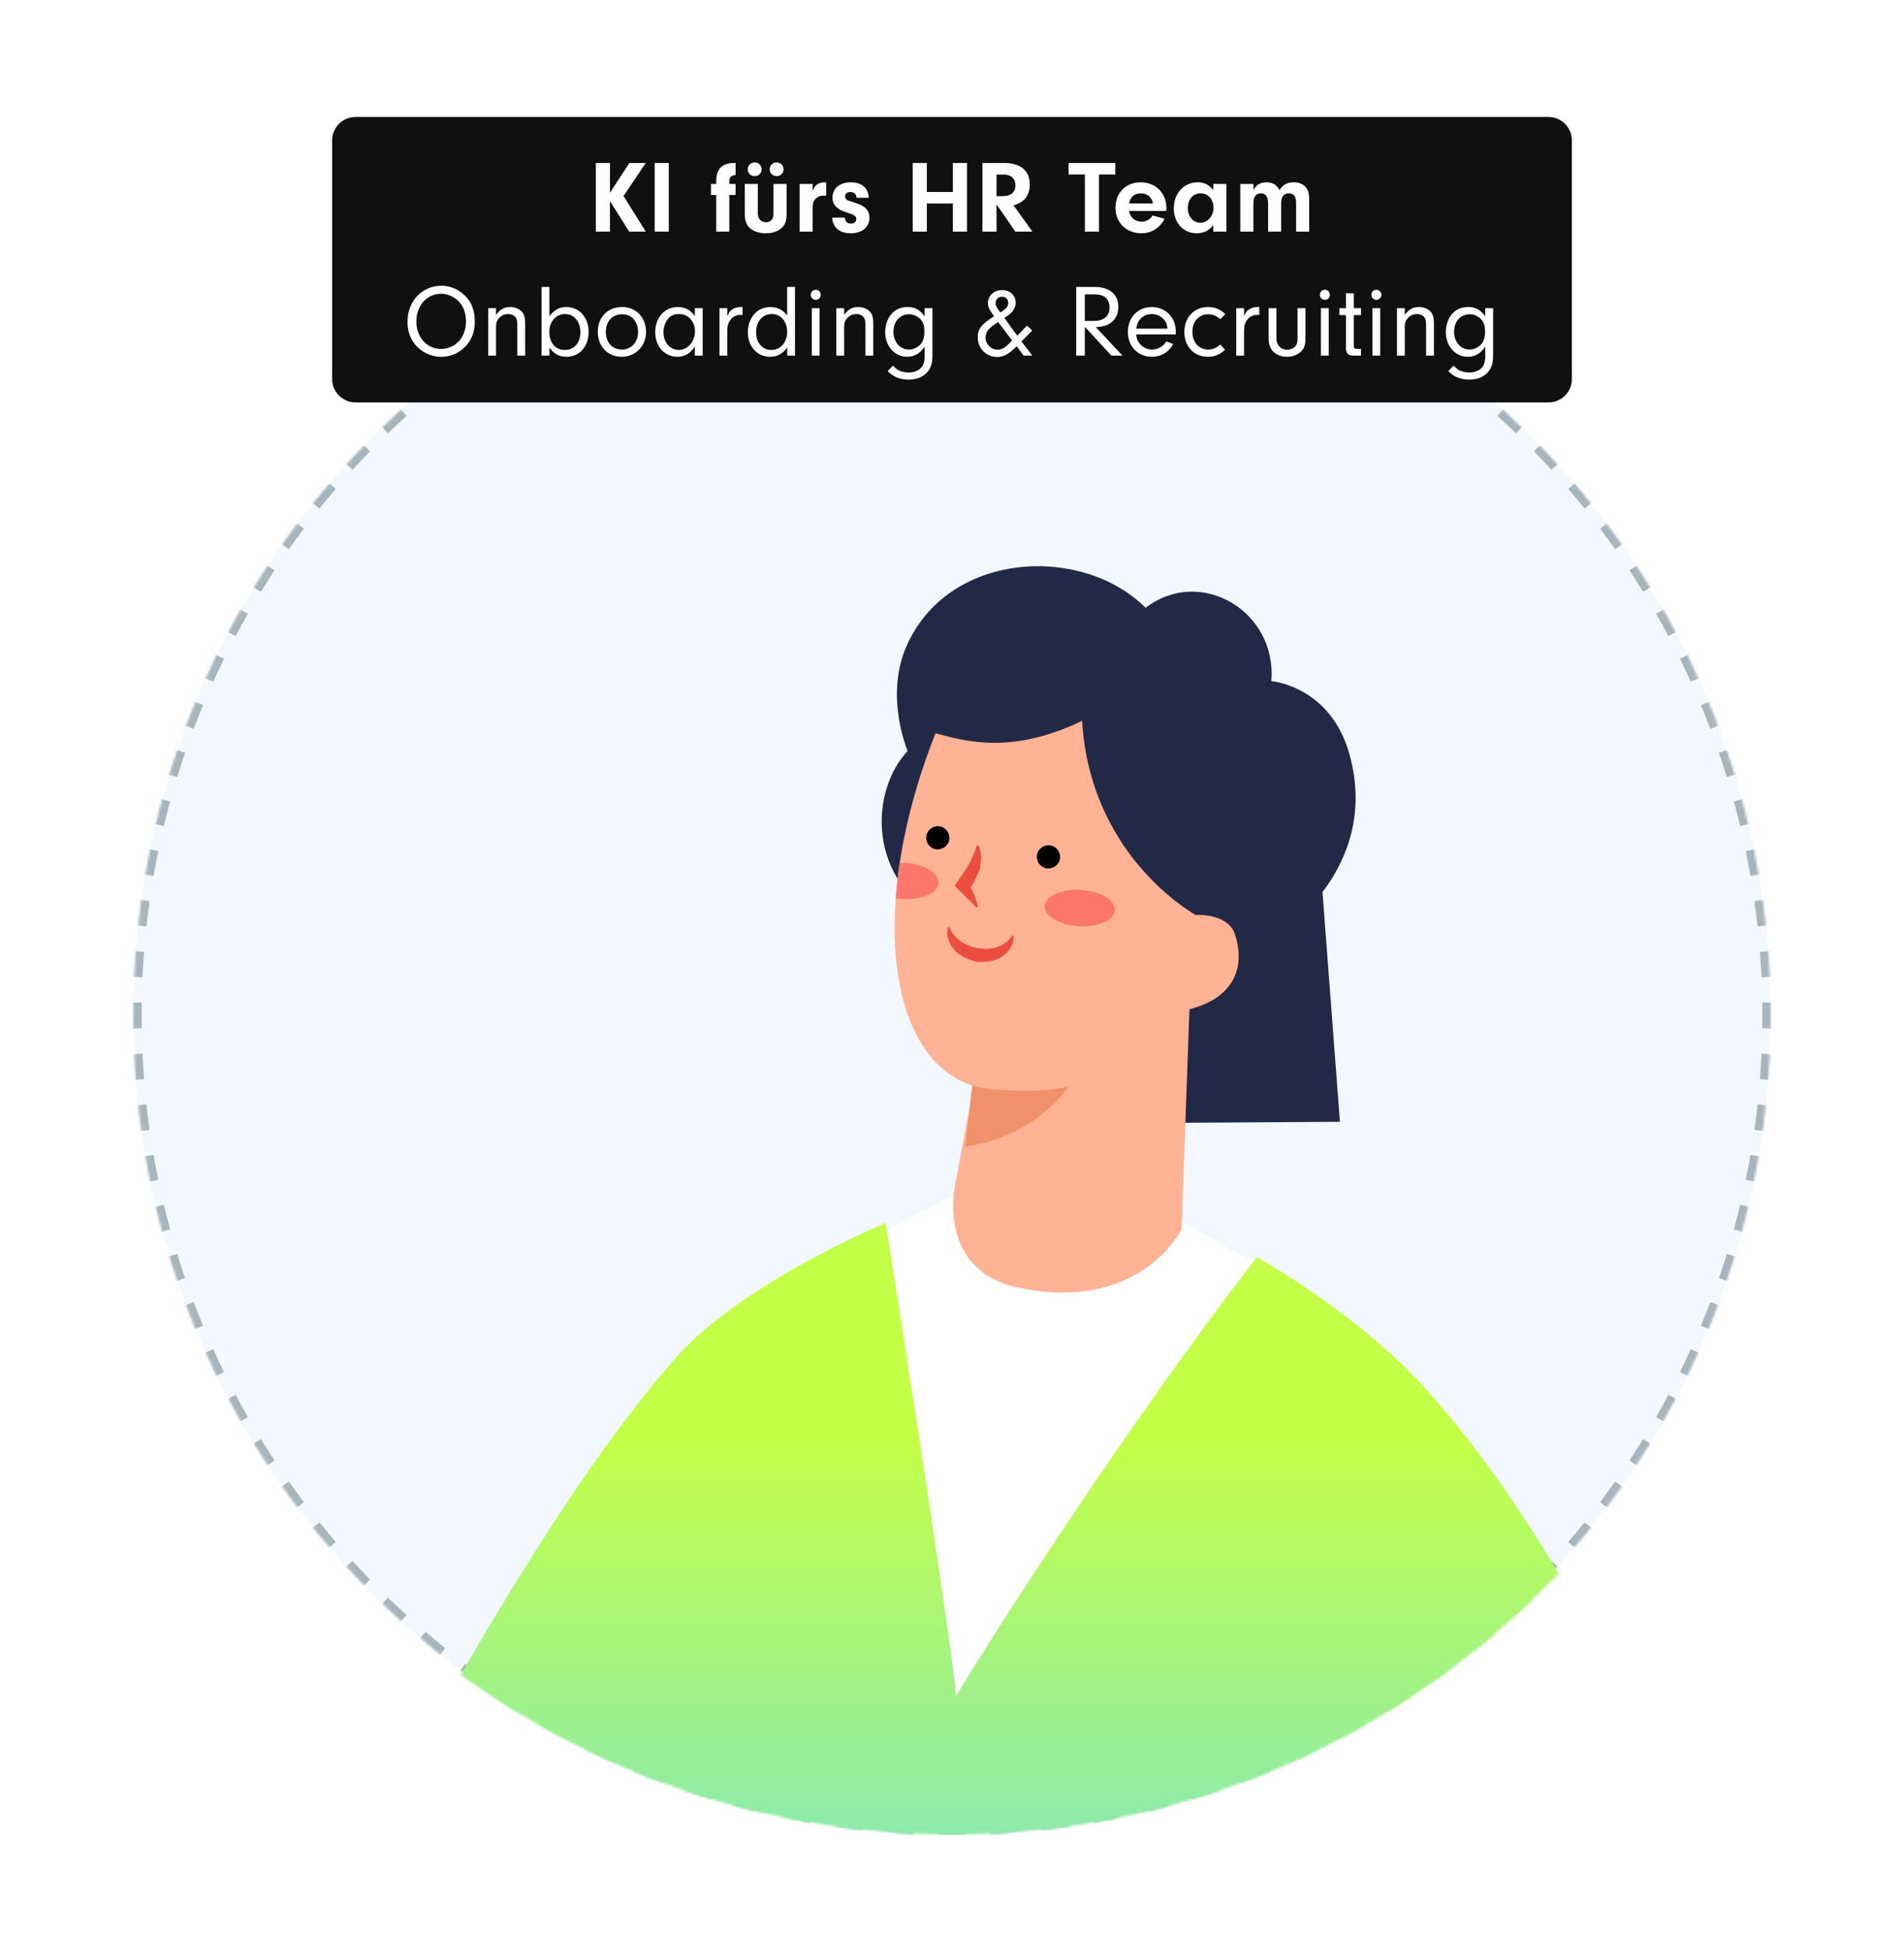 <svg width="814" height="834" viewBox="0 0 814 834" fill="none" xmlns="http://www.w3.org/2000/svg">
<rect width="814" height="834" fill="white"/>
<mask id="path-1-inside-1_2931_146" fill="white">
<path d="M757 434C757 627.315 600.315 784 407 784C213.685 784 57 627.315 57 434C57 240.685 213.685 84 407 84C600.315 84 757 240.685 757 434Z"/>
</mask>
<path d="M757 434C757 627.315 600.315 784 407 784C213.685 784 57 627.315 57 434C57 240.685 213.685 84 407 84C600.315 84 757 240.685 757 434Z" fill="#F3F7FE"/>
<path d="M757 434H758.765C758.765 432.147 758.751 430.298 758.722 428.453L756.957 428.48L755.193 428.507C755.221 430.335 755.235 432.166 755.235 434H757ZM756.618 417.502L758.381 417.42C758.21 413.723 757.981 410.041 757.696 406.375L755.937 406.512L754.177 406.648C754.459 410.278 754.685 413.924 754.855 417.584L756.618 417.502ZM754.915 395.575L756.67 395.383C756.269 391.709 755.811 388.052 755.298 384.413L753.55 384.659L751.802 384.906C752.311 388.508 752.764 392.129 753.161 395.766L754.915 395.575ZM751.842 373.793L753.581 373.491C752.951 369.857 752.266 366.242 751.525 362.647L749.796 363.003L748.068 363.359C748.801 366.918 749.48 370.497 750.103 374.094L751.842 373.793ZM747.405 352.258L749.122 351.847C748.263 348.257 747.349 344.688 746.381 341.142L744.678 341.607L742.976 342.071C743.934 345.582 744.838 349.114 745.688 352.668L747.405 352.258ZM741.618 331.052L743.305 330.534C742.22 327.003 741.081 323.497 739.889 320.014L738.219 320.586L736.549 321.157C737.729 324.604 738.857 328.076 739.93 331.571L741.618 331.052ZM734.495 310.243L736.146 309.619C734.842 306.169 733.485 302.744 732.076 299.346L730.445 300.022L728.815 300.698C730.21 304.061 731.553 307.452 732.844 310.868L734.495 310.243ZM726.072 289.928L727.68 289.201C726.161 285.841 724.591 282.51 722.97 279.208L721.385 279.985L719.801 280.763C721.405 284.032 722.96 287.33 724.464 290.655L726.072 289.928ZM716.385 270.19L717.944 269.363C716.216 266.105 714.438 262.877 712.611 259.681L711.079 260.557L709.546 261.433C711.355 264.597 713.115 267.792 714.826 271.017L716.385 270.19ZM705.474 251.1L706.978 250.176C705.049 247.034 703.071 243.925 701.047 240.849L699.573 241.819L698.098 242.789C700.102 245.835 702.06 248.913 703.97 252.024L705.474 251.1ZM693.384 232.729L694.827 231.713C692.705 228.7 690.538 225.722 688.325 222.779L686.915 223.84L685.504 224.901C687.694 227.814 689.84 230.762 691.941 233.745L693.384 232.729ZM680.168 215.154L681.545 214.05C679.239 211.175 676.889 208.338 674.496 205.538L673.154 206.685L671.813 207.832C674.182 210.604 676.508 213.413 678.791 216.259L680.168 215.154ZM665.88 198.44L667.185 197.252C664.704 194.527 662.182 191.842 659.618 189.197L658.35 190.425L657.083 191.653C659.621 194.272 662.119 196.931 664.575 199.628L665.88 198.44ZM650.575 182.65L651.803 181.382C649.158 178.818 646.473 176.296 643.748 173.815L642.56 175.12L641.372 176.425C644.069 178.881 646.728 181.379 649.346 183.917L650.575 182.65ZM634.315 167.846L635.461 166.504C632.662 164.111 629.824 161.761 626.95 159.455L625.846 160.832L624.741 162.209C627.587 164.491 630.396 166.818 633.168 169.187L634.315 167.846ZM617.16 154.085L618.221 152.675C615.278 150.462 612.3 148.294 609.287 146.173L608.271 147.616L607.254 149.059C610.237 151.16 613.186 153.305 616.099 155.496L617.16 154.085ZM599.181 141.427L600.151 139.953C597.075 137.929 593.966 135.951 590.823 134.022L589.9 135.526L588.976 137.03C592.087 138.94 595.165 140.897 598.21 142.902L599.181 141.427ZM580.443 129.921L581.319 128.389C578.122 126.562 574.895 124.784 571.637 123.056L570.81 124.615L569.983 126.174C573.208 127.885 576.403 129.645 579.567 131.454L580.443 129.921ZM561.015 119.614L561.792 118.03C558.49 116.409 555.158 114.839 551.799 113.32L551.072 114.928L550.344 116.536C553.67 118.04 556.968 119.595 560.237 121.199L561.015 119.614ZM540.978 110.555L541.654 108.924C538.256 107.515 534.831 106.158 531.38 104.853L530.756 106.504L530.132 108.155C533.548 109.447 536.938 110.79 540.302 112.185L540.978 110.555ZM520.414 102.781L520.986 101.111C517.503 99.919 513.996 98.78 510.466 97.695L509.947 99.382L509.429 101.07C512.924 102.143 516.395 103.271 519.842 104.451L520.414 102.781ZM499.393 96.322L499.858 94.619C496.311 93.651 492.743 92.737 489.153 91.878L488.742 93.595L488.332 95.311C491.885 96.162 495.418 97.066 498.928 98.024L499.393 96.322ZM477.996 91.204L478.352 89.475C474.757 88.734 471.142 88.049 467.508 87.419L467.207 89.158L466.905 90.897C470.503 91.52 474.082 92.199 477.64 92.932L477.996 91.204ZM456.34 87.45L456.587 85.702C452.948 85.189 449.291 84.731 445.617 84.33L445.425 86.085L445.233 87.839C448.871 88.236 452.491 88.689 456.094 89.198L456.34 87.45ZM434.488 85.063L434.625 83.304C430.958 83.019 427.276 82.79 423.579 82.619L423.497 84.382L423.416 86.145C427.076 86.315 430.721 86.541 434.351 86.823L434.488 85.063ZM412.52 84.043L412.547 82.278C410.701 82.249 408.852 82.235 407 82.235V84V85.765C408.834 85.765 410.665 85.779 412.492 85.807L412.52 84.043ZM407 84V82.235C405.147 82.235 403.298 82.249 401.453 82.278L401.48 84.043L401.507 85.807C403.335 85.779 405.166 85.765 407 85.765V84ZM390.502 84.382L390.42 82.619C386.723 82.79 383.041 83.019 379.375 83.304L379.512 85.063L379.648 86.823C383.278 86.541 386.924 86.315 390.584 86.145L390.502 84.382ZM368.575 86.085L368.383 84.33C364.709 84.731 361.052 85.189 357.413 85.702L357.659 87.45L357.906 89.198C361.508 88.689 365.129 88.236 368.766 87.839L368.575 86.085ZM346.793 89.158L346.491 87.419C342.857 88.049 339.242 88.734 335.647 89.475L336.003 91.204L336.359 92.932C339.918 92.199 343.497 91.52 347.094 90.897L346.793 89.158ZM325.258 93.595L324.847 91.878C321.257 92.737 317.688 93.651 314.142 94.619L314.607 96.322L315.071 98.024C318.582 97.066 322.114 96.162 325.668 95.312L325.258 93.595ZM304.052 99.382L303.534 97.695C300.003 98.78 296.497 99.919 293.014 101.111L293.586 102.781L294.157 104.451C297.604 103.271 301.076 102.143 304.571 101.07L304.052 99.382ZM283.243 106.505L282.619 104.854C279.169 106.158 275.744 107.515 272.346 108.924L273.022 110.555L273.698 112.185C277.061 110.79 280.452 109.447 283.868 108.155L283.243 106.505ZM262.928 114.928L262.201 113.32C258.841 114.839 255.51 116.409 252.208 118.03L252.985 119.615L253.763 121.199C257.032 119.595 260.33 118.04 263.655 116.536L262.928 114.928ZM243.19 124.615L242.363 123.056C239.105 124.784 235.877 126.562 232.681 128.389L233.557 129.921L234.433 131.454C237.597 129.645 240.792 127.885 244.017 126.174L243.19 124.615ZM224.1 135.526L223.176 134.022C220.034 135.951 216.925 137.929 213.849 139.953L214.819 141.427L215.789 142.902C218.835 140.898 221.913 138.94 225.024 137.03L224.1 135.526ZM205.729 147.616L204.713 146.173C201.7 148.295 198.722 150.462 195.779 152.675L196.84 154.085L197.901 155.496C200.814 153.306 203.762 151.16 206.745 149.059L205.729 147.616ZM188.154 160.832L187.05 159.455C184.175 161.761 181.338 164.111 178.538 166.504L179.685 167.846L180.832 169.187C183.604 166.818 186.413 164.492 189.259 162.209L188.154 160.832ZM171.44 175.12L170.252 173.815C167.527 176.296 164.842 178.818 162.197 181.382L163.425 182.65L164.653 183.917C167.272 181.379 169.931 178.881 172.628 176.425L171.44 175.12ZM155.65 190.425L154.382 189.197C151.818 191.842 149.296 194.527 146.815 197.252L148.12 198.44L149.425 199.628C151.881 196.931 154.379 194.272 156.917 191.654L155.65 190.425ZM140.846 206.685L139.504 205.539C137.111 208.338 134.761 211.176 132.455 214.05L133.832 215.154L135.209 216.259C137.491 213.413 139.818 210.604 142.187 207.832L140.846 206.685ZM127.085 223.84L125.675 222.779C123.462 225.722 121.294 228.7 119.173 231.713L120.616 232.729L122.059 233.746C124.16 230.762 126.305 227.814 128.496 224.901L127.085 223.84ZM114.427 241.819L112.953 240.849C110.928 243.925 108.951 247.034 107.022 250.177L108.526 251.1L110.03 252.024C111.94 248.913 113.897 245.835 115.902 242.79L114.427 241.819ZM102.921 260.557L101.389 259.681C99.562 262.878 97.784 266.105 96.055 269.363L97.615 270.19L99.174 271.017C100.885 267.792 102.645 264.597 104.454 261.433L102.921 260.557ZM92.615 279.985L91.03 279.208C89.409 282.51 87.839 285.842 86.32 289.201L87.928 289.928L89.536 290.656C91.04 287.33 92.595 284.032 94.199 280.763L92.615 279.985ZM83.555 300.022L81.924 299.346C80.515 302.744 79.158 306.169 77.853 309.62L79.504 310.244L81.155 310.868C82.447 307.452 83.79 304.062 85.185 300.698L83.555 300.022ZM75.781 320.586L74.111 320.014C72.919 323.497 71.78 327.004 70.695 330.534L72.382 331.053L74.07 331.571C75.143 328.076 76.271 324.605 77.451 321.158L75.781 320.586ZM69.322 341.607L67.619 341.142C66.651 344.689 65.737 348.257 64.878 351.847L66.595 352.258L68.311 352.668C69.162 349.115 70.066 345.582 71.024 342.072L69.322 341.607ZM64.204 363.004L62.475 362.648C61.734 366.243 61.049 369.858 60.419 373.492L62.158 373.793L63.897 374.095C64.52 370.497 65.199 366.919 65.932 363.36L64.204 363.004ZM60.45 384.66L58.702 384.413C58.189 388.052 57.731 391.709 57.33 395.383L59.085 395.575L60.839 395.767C61.236 392.129 61.69 388.509 62.198 384.906L60.45 384.66ZM58.063 406.512L56.304 406.375C56.019 410.042 55.79 413.724 55.619 417.421L57.382 417.503L59.145 417.584C59.315 413.924 59.541 410.279 59.823 406.649L58.063 406.512ZM57.043 428.48L55.278 428.453C55.249 430.299 55.235 432.148 55.235 434H57H58.765C58.765 432.166 58.779 430.335 58.807 428.508L57.043 428.48ZM57 434H55.235C55.235 435.852 55.249 437.702 55.278 439.547L57.043 439.52L58.807 439.493C58.779 437.665 58.765 435.834 58.765 434H57ZM57.382 450.498L55.619 450.58C55.79 454.276 56.019 457.959 56.304 461.625L58.063 461.488L59.823 461.351C59.541 457.722 59.315 454.076 59.145 450.416L57.382 450.498ZM59.085 472.425L57.33 472.617C57.731 476.291 58.189 479.948 58.702 483.587L60.45 483.341L62.198 483.094C61.69 479.491 61.236 475.871 60.839 472.234L59.085 472.425ZM62.158 494.207L60.419 494.509C61.049 498.143 61.734 501.758 62.475 505.353L64.204 504.997L65.932 504.64C65.199 501.082 64.52 497.503 63.897 493.906L62.158 494.207ZM66.595 515.742L64.878 516.153C65.737 519.743 66.651 523.312 67.619 526.858L69.322 526.393L71.024 525.929C70.066 522.418 69.162 518.886 68.312 515.332L66.595 515.742ZM72.382 536.947L70.695 537.466C71.78 540.996 72.919 544.503 74.111 547.986L75.781 547.414L77.451 546.843C76.271 543.395 75.143 539.924 74.07 536.429L72.382 536.947ZM79.504 557.756L77.854 558.381C79.158 561.831 80.515 565.256 81.924 568.654L83.555 567.978L85.185 567.302C83.79 563.939 82.447 560.548 81.156 557.132L79.504 557.756ZM87.928 578.072L86.32 578.799C87.839 582.159 89.409 585.49 91.03 588.792L92.615 588.015L94.199 587.237C92.595 583.968 91.04 580.67 89.536 577.345L87.928 578.072ZM97.615 597.81L96.056 598.637C97.784 601.895 99.562 605.123 101.389 608.319L102.921 607.443L104.454 606.567C102.645 603.403 100.885 600.208 99.174 596.983L97.615 597.81ZM108.526 616.9L107.022 617.823C108.951 620.966 110.929 624.075 112.953 627.151L114.427 626.181L115.902 625.21C113.898 622.165 111.94 619.087 110.03 615.976L108.526 616.9ZM120.616 635.271L119.173 636.287C121.295 639.3 123.462 642.278 125.675 645.221L127.085 644.16L128.496 643.099C126.306 640.186 124.16 637.238 122.059 634.255L120.616 635.271ZM133.832 652.846L132.455 653.95C134.761 656.825 137.111 659.662 139.504 662.461L140.846 661.315L142.187 660.168C139.818 657.396 137.492 654.587 135.209 651.741L133.832 652.846ZM148.12 669.56L146.815 670.748C149.296 673.473 151.818 676.158 154.382 678.803L155.65 677.575L156.917 676.346C154.379 673.728 151.881 671.069 149.425 668.372L148.12 669.56ZM163.425 685.35L162.197 686.618C164.842 689.182 167.527 691.704 170.252 694.185L171.44 692.88L172.628 691.575C169.931 689.119 167.272 686.621 164.653 684.083L163.425 685.35ZM179.685 700.154L178.538 701.496C181.338 703.889 184.175 706.239 187.05 708.545L188.154 707.168L189.259 705.791C186.413 703.508 183.604 701.182 180.832 698.813L179.685 700.154ZM196.84 713.915L195.779 715.325C198.722 717.538 201.7 719.705 204.713 721.827L205.729 720.384L206.745 718.941C203.762 716.84 200.814 714.694 197.901 712.504L196.84 713.915ZM214.819 726.573L213.849 728.047C216.925 730.071 220.034 732.049 223.177 733.978L224.1 732.474L225.024 730.97C221.913 729.06 218.835 727.102 215.79 725.098L214.819 726.573ZM233.557 738.079L232.681 739.611C235.877 741.438 239.105 743.216 242.363 744.944L243.19 743.385L244.017 741.826C240.792 740.115 237.597 738.355 234.433 736.546L233.557 738.079ZM252.985 748.385L252.208 749.97C255.51 751.591 258.841 753.161 262.201 754.68L262.928 753.072L263.656 751.464C260.33 749.96 257.032 748.405 253.763 746.801L252.985 748.385ZM273.022 757.445L272.346 759.076C275.744 760.485 279.169 761.842 282.619 763.146L283.244 761.496L283.868 759.845C280.452 758.553 277.061 757.21 273.698 755.815L273.022 757.445ZM293.586 765.219L293.014 766.889C296.497 768.081 300.004 769.22 303.534 770.305L304.053 768.618L304.571 766.93C301.076 765.857 297.605 764.729 294.158 763.549L293.586 765.219ZM314.607 771.678L314.142 773.381C317.688 774.349 321.257 775.263 324.847 776.122L325.258 774.405L325.668 772.688C322.115 771.838 318.582 770.934 315.072 769.976L314.607 771.678ZM336.004 776.796L335.647 778.525C339.242 779.266 342.857 779.951 346.492 780.581L346.793 778.842L347.094 777.103C343.497 776.48 339.918 775.801 336.36 775.068L336.004 776.796ZM357.659 780.55L357.413 782.298C361.052 782.811 364.709 783.269 368.383 783.67L368.575 781.915L368.766 780.161C365.129 779.764 361.509 779.311 357.906 778.802L357.659 780.55ZM379.512 782.937L379.375 784.696C383.042 784.981 386.724 785.21 390.421 785.381L390.502 783.618L390.584 781.855C386.924 781.685 383.278 781.459 379.649 781.177L379.512 782.937ZM401.48 783.957L401.453 785.722C403.298 785.751 405.148 785.765 407 785.765V784V782.235C405.166 782.235 403.335 782.221 401.507 782.193L401.48 783.957ZM407 784V785.765C408.852 785.765 410.702 785.751 412.547 785.722L412.52 783.957L412.493 782.193C410.665 782.221 408.834 782.235 407 782.235V784ZM423.498 783.618L423.58 785.381C427.276 785.21 430.959 784.981 434.625 784.696L434.488 782.937L434.351 781.177C430.722 781.459 427.076 781.685 423.416 781.855L423.498 783.618ZM445.425 781.915L445.617 783.67C449.291 783.269 452.948 782.811 456.587 782.298L456.341 780.55L456.094 778.802C452.491 779.311 448.871 779.764 445.234 780.161L445.425 781.915ZM467.207 778.842L467.509 780.581C471.143 779.951 474.758 779.266 478.353 778.525L477.997 776.796L477.64 775.068C474.082 775.801 470.503 776.48 466.906 777.103L467.207 778.842ZM488.742 774.405L489.153 776.122C492.743 775.263 496.312 774.349 499.858 773.381L499.393 771.678L498.929 769.976C495.418 770.934 491.886 771.838 488.332 772.688L488.742 774.405ZM509.947 768.618L510.466 770.305C513.996 769.22 517.503 768.081 520.986 766.889L520.414 765.219L519.843 763.549C516.395 764.729 512.924 765.857 509.429 766.93L509.947 768.618ZM530.756 761.495L531.381 763.146C534.831 761.842 538.256 760.485 541.654 759.076L540.978 757.445L540.302 755.815C536.939 757.21 533.548 758.553 530.132 759.845L530.756 761.495ZM551.072 753.072L551.799 754.68C555.159 753.161 558.49 751.591 561.792 749.97L561.015 748.385L560.237 746.801C556.968 748.405 553.67 749.96 550.344 751.464L551.072 753.072ZM570.81 743.385L571.637 744.944C574.895 743.216 578.123 741.438 581.319 739.611L580.443 738.079L579.567 736.546C576.403 738.355 573.208 740.115 569.983 741.826L570.81 743.385ZM589.9 732.474L590.823 733.978C593.966 732.049 597.075 730.071 600.151 728.047L599.181 726.573L598.21 725.098C595.165 727.102 592.087 729.06 588.976 730.97L589.9 732.474ZM608.271 720.384L609.287 721.827C612.3 719.705 615.278 717.538 618.221 715.325L617.16 713.915L616.099 712.504C613.186 714.694 610.238 716.84 607.255 718.941L608.271 720.384ZM625.846 707.168L626.95 708.545C629.824 706.239 632.662 703.889 635.461 701.496L634.315 700.154L633.168 698.813C630.396 701.182 627.587 703.508 624.741 705.791L625.846 707.168ZM642.56 692.88L643.748 694.185C646.473 691.704 649.158 689.182 651.803 686.618L650.575 685.35L649.346 684.083C646.728 686.621 644.069 689.119 641.372 691.575L642.56 692.88ZM658.35 677.575L659.618 678.803C662.182 676.158 664.704 673.473 667.185 670.748L665.88 669.56L664.575 668.372C662.119 671.069 659.621 673.728 657.083 676.347L658.35 677.575ZM673.154 661.315L674.496 662.461C676.889 659.662 679.239 656.825 681.545 653.95L680.168 652.846L678.791 651.741C676.508 654.587 674.182 657.396 671.813 660.168L673.154 661.315ZM686.915 644.16L688.325 645.221C690.538 642.278 692.705 639.3 694.827 636.287L693.384 635.271L691.941 634.255C689.84 637.238 687.694 640.186 685.504 643.099L686.915 644.16ZM699.573 626.181L701.047 627.151C703.071 624.075 705.049 620.966 706.978 617.823L705.474 616.9L703.97 615.976C702.06 619.087 700.102 622.165 698.098 625.21L699.573 626.181ZM711.079 607.443L712.611 608.319C714.438 605.123 716.216 601.895 717.944 598.637L716.385 597.81L714.826 596.983C713.115 600.208 711.355 603.403 709.546 606.567L711.079 607.443ZM721.385 588.015L722.97 588.792C724.591 585.49 726.161 582.159 727.68 578.799L726.072 578.072L724.464 577.344C722.96 580.67 721.405 583.968 719.801 587.237L721.385 588.015ZM730.445 567.978L732.076 568.654C733.485 565.256 734.842 561.831 736.146 558.381L734.496 557.756L732.845 557.132C731.553 560.548 730.21 563.938 728.815 567.302L730.445 567.978ZM738.219 547.414L739.889 547.986C741.081 544.503 742.22 540.996 743.305 537.466L741.618 536.947L739.93 536.429C738.857 539.924 737.729 543.395 736.549 546.842L738.219 547.414ZM744.678 526.393L746.381 526.858C747.349 523.312 748.263 519.743 749.122 516.153L747.405 515.742L745.688 515.332C744.838 518.885 743.934 522.418 742.976 525.928L744.678 526.393ZM749.796 504.996L751.525 505.352C752.266 501.758 752.951 498.142 753.581 494.508L751.842 494.207L750.103 493.905C749.48 497.503 748.801 501.082 748.068 504.64L749.796 504.996ZM753.55 483.34L755.298 483.587C755.811 479.948 756.269 476.291 756.67 472.617L754.915 472.425L753.161 472.234C752.764 475.871 752.311 479.491 751.802 483.094L753.55 483.34ZM755.937 461.488L757.696 461.625C757.981 457.958 758.21 454.276 758.381 450.579L756.618 450.498L754.855 450.416C754.685 454.076 754.459 457.721 754.177 461.351L755.937 461.488ZM756.957 439.52L758.722 439.547C758.751 437.701 758.765 435.852 758.765 434H757H755.235C755.235 435.834 755.221 437.665 755.193 439.492L756.957 439.52ZM757 434H760.53C760.53 432.138 760.516 430.28 760.487 428.425L756.957 428.48L753.428 428.534C753.456 430.353 753.47 432.175 753.47 434H757ZM756.618 417.502L760.144 417.339C759.972 413.623 759.742 409.923 759.456 406.238L755.937 406.512L752.417 406.785C752.698 410.397 752.923 414.024 753.092 417.666L756.618 417.502ZM754.915 395.575L758.424 395.191C758.021 391.499 757.561 387.824 757.045 384.166L753.55 384.659L750.055 385.152C750.56 388.737 751.011 392.339 751.406 395.958L754.915 395.575ZM751.842 373.793L755.32 373.19C754.687 369.538 753.998 365.904 753.254 362.291L749.796 363.003L746.339 363.716C747.068 367.256 747.744 370.817 748.364 374.396L751.842 373.793ZM747.405 352.258L750.838 351.436C749.975 347.828 749.057 344.241 748.084 340.677L744.678 341.607L741.273 342.536C742.226 346.029 743.126 349.543 743.972 353.079L747.405 352.258ZM741.618 331.052L744.992 330.016C743.902 326.467 742.757 322.943 741.559 319.443L738.219 320.586L734.88 321.729C736.053 325.158 737.175 328.612 738.243 332.089L741.618 331.052ZM734.495 310.243L737.797 308.995C736.486 305.527 735.122 302.085 733.706 298.67L730.445 300.022L727.185 301.374C728.572 304.72 729.909 308.093 731.194 311.492L734.495 310.243ZM726.072 289.928L729.288 288.474C727.762 285.097 726.183 281.749 724.554 278.43L721.385 279.985L718.216 281.54C719.813 284.793 721.359 288.074 722.856 291.383L726.072 289.928ZM716.385 270.19L719.504 268.536C717.766 265.261 715.979 262.018 714.143 258.805L711.079 260.557L708.014 262.309C709.813 265.457 711.564 268.636 713.267 271.844L716.385 270.19ZM705.474 251.1L708.482 249.253C706.543 246.095 704.556 242.97 702.521 239.878L699.573 241.819L696.624 243.76C698.618 246.789 700.566 249.852 702.466 252.947L705.474 251.1ZM693.384 232.729L696.27 230.697C694.138 227.669 691.96 224.676 689.736 221.718L686.915 223.84L684.093 225.962C686.273 228.86 688.408 231.794 690.497 234.761L693.384 232.729ZM680.168 215.154L682.922 212.946C680.604 210.057 678.243 207.205 675.837 204.392L673.154 206.685L670.471 208.979C672.828 211.737 675.143 214.532 677.414 217.363L680.168 215.154ZM665.88 198.44L668.49 196.064C665.997 193.326 663.462 190.627 660.885 187.968L658.35 190.425L655.816 192.882C658.341 195.488 660.826 198.133 663.27 200.817L665.88 198.44ZM650.575 182.65L653.032 180.115C650.373 177.538 647.674 175.003 644.936 172.51L642.56 175.12L640.183 177.73C642.867 180.174 645.512 182.659 648.118 185.184L650.575 182.65ZM634.315 167.846L636.608 165.162C633.795 162.757 630.943 160.396 628.054 158.078L625.846 160.832L623.637 163.586C626.468 165.857 629.263 168.172 632.021 170.529L634.315 167.846ZM617.16 154.085L619.281 151.264C616.324 149.04 613.331 146.862 610.303 144.73L608.271 147.616L606.238 150.503C609.206 152.592 612.14 154.727 615.038 156.907L617.16 154.085ZM599.181 141.427L601.121 138.479C598.03 136.444 594.905 134.457 591.747 132.518L589.9 135.526L588.053 138.534C591.148 140.434 594.21 142.382 597.24 144.376L599.181 141.427ZM580.443 129.921L582.194 126.857C578.982 125.021 575.738 123.234 572.464 121.496L570.81 124.615L569.155 127.733C572.364 129.435 575.543 131.187 578.691 132.986L580.443 129.921ZM561.015 119.614L562.57 116.446C559.251 114.817 555.903 113.238 552.526 111.712L551.072 114.928L549.617 118.144C552.926 119.641 556.207 121.187 559.459 122.783L561.015 119.614ZM540.978 110.555L542.33 107.294C538.915 105.878 535.473 104.514 532.005 103.203L530.756 106.504L529.508 109.806C532.907 111.091 536.28 112.428 539.626 113.815L540.978 110.555ZM520.414 102.781L521.557 99.441C518.057 98.243 514.533 97.098 510.984 96.008L509.947 99.382L508.911 102.757C512.388 103.825 515.841 104.947 519.271 106.12L520.414 102.781ZM499.393 96.322L500.322 92.916C496.758 91.943 493.172 91.025 489.563 90.162L488.742 93.595L487.921 97.028C491.457 97.874 494.971 98.774 498.464 99.727L499.393 96.322ZM477.996 91.204L478.709 87.746C475.095 87.002 471.462 86.313 467.81 85.68L467.207 89.158L466.604 92.636C470.183 93.256 473.744 93.932 477.284 94.661L477.996 91.204ZM456.34 87.45L456.833 83.955C453.176 83.439 449.501 82.979 445.808 82.576L445.425 86.085L445.042 89.594C448.661 89.989 452.263 90.44 455.847 90.945L456.34 87.45ZM434.488 85.063L434.761 81.544C431.077 81.258 427.376 81.028 423.661 80.856L423.497 84.382L423.334 87.908C426.976 88.077 430.603 88.302 434.215 88.583L434.488 85.063ZM412.52 84.043L412.574 80.513C410.72 80.484 408.861 80.47 407 80.47V84V87.53C408.825 87.53 410.647 87.544 412.465 87.572L412.52 84.043ZM407 84V80.47C405.138 80.47 403.28 80.484 401.425 80.513L401.48 84.043L401.534 87.572C403.353 87.544 405.175 87.53 407 87.53V84ZM390.502 84.382L390.339 80.856C386.623 81.028 382.923 81.258 379.238 81.544L379.512 85.063L379.785 88.583C383.397 88.302 387.024 88.077 390.666 87.908L390.502 84.382ZM368.575 86.085L368.191 82.576C364.499 82.979 360.824 83.439 357.166 83.955L357.659 87.45L358.152 90.945C361.737 90.44 365.339 89.989 368.958 89.594L368.575 86.085ZM346.793 89.158L346.19 85.68C342.538 86.313 338.904 87.002 335.291 87.746L336.003 91.204L336.716 94.661C340.256 93.932 343.817 93.256 347.396 92.636L346.793 89.158ZM325.258 93.595L324.436 90.162C320.828 91.025 317.241 91.943 313.677 92.916L314.607 96.322L315.536 99.727C319.029 98.774 322.543 97.874 326.079 97.028L325.258 93.595ZM304.052 99.382L303.016 96.008C299.467 97.098 295.943 98.243 292.443 99.441L293.586 102.781L294.729 106.12C298.158 104.947 301.612 103.825 305.089 102.757L304.052 99.382ZM283.243 106.505L281.995 103.203C278.527 104.514 275.085 105.878 271.67 107.294L273.022 110.555L274.374 113.815C277.72 112.428 281.093 111.091 284.492 109.806L283.243 106.505ZM262.928 114.928L261.474 111.712C258.097 113.238 254.749 114.817 251.43 116.446L252.985 119.615L254.54 122.784C257.793 121.187 261.074 119.641 264.383 118.144L262.928 114.928ZM243.19 124.615L241.536 121.496C238.261 123.234 235.018 125.021 231.805 126.857L233.557 129.921L235.309 132.986C238.457 131.187 241.636 129.435 244.844 127.733L243.19 124.615ZM224.1 135.526L222.253 132.518C219.095 134.457 215.97 136.444 212.878 138.479L214.819 141.427L216.76 144.376C219.789 142.382 222.852 140.434 225.947 138.534L224.1 135.526ZM205.729 147.616L203.697 144.73C200.669 146.862 197.676 149.04 194.718 151.264L196.84 154.085L198.962 156.907C201.86 154.727 204.794 152.592 207.761 150.503L205.729 147.616ZM188.154 160.832L185.946 158.078C183.057 160.396 180.205 162.757 177.392 165.163L179.685 167.846L181.979 170.529C184.737 168.172 187.532 165.857 190.363 163.586L188.154 160.832ZM171.44 175.12L169.064 172.51C166.326 175.003 163.627 177.538 160.968 180.115L163.425 182.65L165.882 185.184C168.488 182.659 171.133 180.174 173.817 177.73L171.44 175.12ZM155.65 190.425L153.115 187.968C150.538 190.627 148.003 193.326 145.51 196.064L148.12 198.44L150.73 200.817C153.174 198.133 155.659 195.488 158.184 192.882L155.65 190.425ZM140.846 206.685L138.162 204.392C135.757 207.205 133.396 210.057 131.078 212.946L133.832 215.154L136.586 217.363C138.857 214.532 141.172 211.737 143.529 208.979L140.846 206.685ZM127.085 223.84L124.264 221.719C122.04 224.676 119.862 227.669 117.73 230.697L120.616 232.729L123.503 234.762C125.592 231.794 127.727 228.86 129.907 225.962L127.085 223.84ZM114.427 241.819L111.479 239.879C109.444 242.97 107.457 246.095 105.517 249.253L108.526 251.1L111.534 252.947C113.434 249.852 115.382 246.79 117.376 243.76L114.427 241.819ZM102.921 260.557L99.856 258.806C98.021 262.018 96.234 265.262 94.496 268.536L97.615 270.19L100.733 271.845C102.435 268.636 104.187 265.457 105.986 262.309L102.921 260.557ZM92.615 279.985L89.445 278.43C87.817 281.749 86.238 285.097 84.712 288.474L87.928 289.928L91.144 291.383C92.641 288.074 94.187 284.793 95.783 281.541L92.615 279.985ZM83.555 300.022L80.294 298.67C78.878 302.085 77.514 305.527 76.203 308.995L79.504 310.244L82.806 311.492C84.091 308.093 85.428 304.72 86.815 301.374L83.555 300.022ZM75.781 320.586L72.441 319.443C71.243 322.943 70.098 326.468 69.008 330.016L72.382 331.053L75.757 332.089C76.825 328.612 77.947 325.159 79.12 321.729L75.781 320.586ZM69.322 341.607L65.916 340.677C64.943 344.242 64.025 347.828 63.162 351.437L66.595 352.258L70.028 353.079C70.874 349.543 71.774 346.029 72.727 342.536L69.322 341.607ZM64.204 363.004L60.746 362.291C60.002 365.905 59.313 369.538 58.68 373.19L62.158 373.793L65.636 374.396C66.256 370.817 66.932 367.256 67.661 363.716L64.204 363.004ZM60.45 384.66L56.955 384.167C56.439 387.824 55.979 391.499 55.575 395.192L59.085 395.575L62.594 395.958C62.989 392.339 63.44 388.737 63.945 385.153L60.45 384.66ZM58.063 406.512L54.544 406.239C54.258 409.923 54.028 413.624 53.856 417.339L57.382 417.503L60.908 417.666C61.077 414.024 61.302 410.397 61.583 406.785L58.063 406.512ZM57.043 428.48L53.513 428.426C53.484 430.28 53.47 432.139 53.47 434H57H60.53C60.53 432.175 60.544 430.353 60.572 428.535L57.043 428.48ZM57 434H53.47C53.47 435.862 53.484 437.72 53.513 439.575L57.043 439.52L60.572 439.465C60.544 437.647 60.53 435.825 60.53 434H57ZM57.382 450.498L53.856 450.661C54.028 454.377 54.258 458.077 54.544 461.762L58.063 461.488L61.583 461.215C61.302 457.603 61.077 453.976 60.908 450.334L57.382 450.498ZM59.085 472.425L55.576 472.808C55.979 476.501 56.439 480.176 56.955 483.834L60.45 483.341L63.945 482.848C63.44 479.263 62.989 475.661 62.594 472.042L59.085 472.425ZM62.158 494.207L58.68 494.81C59.313 498.462 60.002 502.096 60.746 505.709L64.204 504.997L67.661 504.284C66.932 500.744 66.256 497.183 65.636 493.604L62.158 494.207ZM66.595 515.742L63.162 516.564C64.025 520.172 64.943 523.758 65.916 527.323L69.322 526.393L72.727 525.464C71.774 521.971 70.874 518.457 70.028 514.921L66.595 515.742ZM72.382 536.947L69.008 537.984C70.098 541.533 71.243 545.057 72.441 548.557L75.781 547.414L79.121 546.271C77.947 542.842 76.825 539.388 75.757 535.911L72.382 536.947ZM79.504 557.756L76.203 559.005C77.514 562.473 78.878 565.915 80.294 569.33L83.555 567.978L86.815 566.626C85.428 563.28 84.091 559.907 82.806 556.508L79.504 557.756ZM87.928 578.072L84.712 579.526C86.238 582.903 87.817 586.251 89.446 589.57L92.615 588.015L95.784 586.46C94.187 583.207 92.641 579.926 91.144 576.617L87.928 578.072ZM97.615 597.81L94.496 599.464C96.234 602.739 98.021 605.982 99.857 609.195L102.921 607.443L105.986 605.691C104.187 602.543 102.435 599.364 100.733 596.156L97.615 597.81ZM108.526 616.9L105.518 618.747C107.457 621.905 109.444 625.03 111.479 628.121L114.427 626.181L117.376 624.24C115.382 621.21 113.434 618.148 111.534 615.053L108.526 616.9ZM120.616 635.271L117.73 637.303C119.862 640.331 122.04 643.324 124.264 646.281L127.085 644.16L129.907 642.038C127.727 639.14 125.592 636.206 123.503 633.238L120.616 635.271ZM133.832 652.846L131.078 655.054C133.396 657.943 135.757 660.795 138.163 663.608L140.846 661.315L143.529 659.021C141.172 656.263 138.857 653.468 136.586 650.637L133.832 652.846ZM148.12 669.56L145.51 671.936C148.003 674.674 150.538 677.373 153.115 680.032L155.65 677.575L158.184 675.118C155.659 672.512 153.174 669.867 150.73 667.183L148.12 669.56ZM163.425 685.35L160.968 687.885C163.627 690.462 166.326 692.997 169.064 695.49L171.44 692.88L173.817 690.27C171.133 687.826 168.488 685.341 165.882 682.816L163.425 685.35ZM179.685 700.154L177.392 702.837C180.205 705.243 183.057 707.604 185.946 709.922L188.154 707.168L190.363 704.414C187.532 702.143 184.737 699.828 181.979 697.471L179.685 700.154ZM196.84 713.915L194.718 716.736C197.676 718.96 200.669 721.138 203.697 723.27L205.729 720.384L207.762 717.497C204.794 715.408 201.86 713.273 198.962 711.093L196.84 713.915ZM214.819 726.573L212.879 729.521C215.97 731.556 219.095 733.543 222.253 735.482L224.1 732.474L225.947 729.466C222.852 727.566 219.79 725.618 216.76 723.624L214.819 726.573ZM233.557 738.079L231.805 741.143C235.018 742.979 238.261 744.766 241.536 746.504L243.19 743.385L244.844 740.267C241.636 738.565 238.457 736.813 235.309 735.014L233.557 738.079ZM252.985 748.385L251.43 751.554C254.749 753.183 258.097 754.762 261.474 756.288L262.928 753.072L264.383 749.856C261.074 748.359 257.793 746.813 254.54 745.217L252.985 748.385ZM273.022 757.445L271.67 760.706C275.085 762.122 278.527 763.486 281.995 764.797L283.244 761.496L284.492 758.194C281.093 756.909 277.72 755.572 274.374 754.185L273.022 757.445ZM293.586 765.219L292.443 768.559C295.943 769.757 299.467 770.902 303.016 771.992L304.053 768.618L305.089 765.243C301.612 764.175 298.159 763.053 294.729 761.88L293.586 765.219ZM314.607 771.678L313.677 775.084C317.242 776.057 320.828 776.975 324.436 777.838L325.258 774.405L326.079 770.972C322.543 770.126 319.029 769.226 315.536 768.273L314.607 771.678ZM336.004 776.796L335.291 780.254C338.904 780.998 342.538 781.687 346.19 782.32L346.793 778.842L347.396 775.364C343.817 774.744 340.256 774.068 336.716 773.339L336.004 776.796ZM357.659 780.55L357.166 784.045C360.824 784.561 364.499 785.021 368.192 785.424L368.575 781.915L368.958 778.406C365.339 778.011 361.737 777.56 358.153 777.055L357.659 780.55ZM379.512 782.937L379.239 786.456C382.923 786.742 386.624 786.972 390.339 787.144L390.502 783.618L390.666 780.092C387.024 779.923 383.397 779.698 379.785 779.417L379.512 782.937ZM401.48 783.957L401.426 787.487C403.28 787.516 405.138 787.53 407 787.53V784V780.47C405.175 780.47 403.353 780.456 401.535 780.428L401.48 783.957ZM407 784V787.53C408.862 787.53 410.72 787.516 412.575 787.487L412.52 783.957L412.465 780.428C410.647 780.456 408.825 780.47 407 780.47V784ZM423.498 783.618L423.661 787.144C427.377 786.972 431.077 786.742 434.762 786.456L434.488 782.937L434.215 779.417C430.603 779.698 426.976 779.923 423.334 780.092L423.498 783.618ZM445.425 781.915L445.808 785.424C449.501 785.021 453.176 784.561 456.834 784.045L456.341 780.55L455.848 777.055C452.263 777.56 448.661 778.011 445.042 778.406L445.425 781.915ZM467.207 778.842L467.81 782.32C471.462 781.687 475.096 780.998 478.709 780.254L477.997 776.796L477.284 773.339C473.744 774.068 470.183 774.744 466.604 775.364L467.207 778.842ZM488.742 774.405L489.564 777.838C493.172 776.975 496.758 776.057 500.323 775.084L499.393 771.678L498.464 768.273C494.971 769.226 491.457 770.126 487.921 770.972L488.742 774.405ZM509.947 768.618L510.984 771.992C514.533 770.902 518.057 769.757 521.557 768.559L520.414 765.219L519.271 761.88C515.842 763.053 512.388 764.175 508.911 765.243L509.947 768.618ZM530.756 761.495L532.005 764.797C535.473 763.486 538.915 762.122 542.33 760.706L540.978 757.445L539.626 754.185C536.28 755.572 532.907 756.909 529.508 758.194L530.756 761.495ZM551.072 753.072L552.526 756.288C555.903 754.762 559.251 753.183 562.57 751.554L561.015 748.385L559.46 745.216C556.207 746.813 552.926 748.359 549.617 749.856L551.072 753.072ZM570.81 743.385L572.464 746.504C575.739 744.766 578.982 742.979 582.195 741.143L580.443 738.079L578.691 735.014C575.543 736.813 572.364 738.565 569.156 740.267L570.81 743.385ZM589.9 732.474L591.747 735.482C594.905 733.543 598.03 731.556 601.121 729.521L599.181 726.573L597.24 723.624C594.21 725.618 591.148 727.566 588.053 729.466L589.9 732.474ZM608.271 720.384L610.303 723.27C613.331 721.138 616.324 718.96 619.281 716.736L617.16 713.915L615.038 711.093C612.14 713.273 609.206 715.408 606.238 717.497L608.271 720.384ZM625.846 707.168L628.054 709.922C630.943 707.604 633.795 705.243 636.608 702.837L634.315 700.154L632.021 697.471C629.263 699.828 626.468 702.143 623.637 704.414L625.846 707.168ZM642.56 692.88L644.936 695.49C647.674 692.997 650.373 690.462 653.032 687.885L650.575 685.35L648.118 682.816C645.512 685.341 642.867 687.826 640.183 690.27L642.56 692.88ZM658.35 677.575L660.885 680.032C663.462 677.373 665.997 674.674 668.49 671.936L665.88 669.56L663.27 667.183C660.826 669.867 658.341 672.512 655.816 675.118L658.35 677.575ZM673.154 661.315L675.837 663.608C678.243 660.795 680.604 657.943 682.922 655.054L680.168 652.846L677.414 650.637C675.143 653.468 672.828 656.263 670.471 659.021L673.154 661.315ZM686.915 644.16L689.736 646.281C691.96 643.324 694.138 640.331 696.27 637.303L693.384 635.271L690.497 633.238C688.408 636.206 686.273 639.14 684.093 642.038L686.915 644.16ZM699.573 626.181L702.521 628.121C704.556 625.03 706.543 621.905 708.482 618.747L705.474 616.9L702.466 615.053C700.566 618.148 698.618 621.21 696.624 624.24L699.573 626.181ZM711.079 607.443L714.143 609.195C715.979 605.982 717.766 602.739 719.504 599.464L716.385 597.81L713.267 596.155C711.565 599.364 709.813 602.543 708.014 605.691L711.079 607.443ZM721.385 588.015L724.554 589.57C726.183 586.251 727.762 582.903 729.288 579.526L726.072 578.072L722.856 576.617C721.359 579.926 719.813 583.207 718.217 586.46L721.385 588.015ZM730.445 567.978L733.706 569.33C735.122 565.915 736.486 562.473 737.797 559.005L734.496 557.756L731.194 556.508C729.909 559.907 728.572 563.28 727.185 566.626L730.445 567.978ZM738.219 547.414L741.559 548.557C742.757 545.057 743.902 541.533 744.992 537.984L741.618 536.947L738.243 535.911C737.175 539.388 736.053 542.841 734.88 546.271L738.219 547.414ZM744.678 526.393L748.084 527.323C749.057 523.758 749.975 520.172 750.838 516.564L747.405 515.742L743.972 514.921C743.126 518.457 742.226 521.971 741.273 525.464L744.678 526.393ZM749.796 504.996L753.254 505.709C753.998 502.095 754.687 498.462 755.32 494.81L751.842 494.207L748.364 493.604C747.744 497.183 747.068 500.744 746.339 504.284L749.796 504.996ZM753.55 483.34L757.045 483.834C757.561 480.176 758.021 476.501 758.424 472.808L754.915 472.425L751.406 472.042C751.011 475.661 750.56 479.263 750.055 482.847L753.55 483.34ZM755.937 461.488L759.456 461.761C759.742 458.077 759.972 454.376 760.144 450.661L756.618 450.498L753.092 450.334C752.923 453.976 752.698 457.603 752.417 461.215L755.937 461.488ZM756.957 439.52L760.487 439.574C760.516 437.72 760.53 435.861 760.53 434H757H753.47C753.47 435.825 753.456 437.647 753.428 439.465L756.957 439.52Z" fill="#A7B5BF" mask="url(#path-1-inside-1_2931_146)"/>
<mask id="mask0_2931_146" style="mask-type:alpha" maskUnits="userSpaceOnUse" x="50" y="70" width="714" height="714">
<mask id="path-3-inside-2_2931_146" fill="white">
<path d="M764 427C764 624.181 604.181 784 407 784C209.819 784 50 624.181 50 427C50 229.819 209.819 70 407 70C604.181 70 764 229.819 764 427Z"/>
</mask>
<path d="M764 427C764 624.181 604.181 784 407 784C209.819 784 50 624.181 50 427C50 229.819 209.819 70 407 70C604.181 70 764 229.819 764 427Z" fill="#F3F7FE"/>
<path d="M764 427H765.765C765.765 425.111 765.75 423.225 765.721 421.342L763.957 421.369L762.192 421.397C762.221 423.261 762.235 425.129 762.235 427H764ZM763.611 410.172L765.374 410.09C765.199 406.32 764.966 402.565 764.675 398.825L762.915 398.962L761.156 399.099C761.443 402.801 761.674 406.52 761.847 410.254L763.611 410.172ZM761.874 387.806L763.628 387.615C763.219 383.867 762.752 380.138 762.229 376.426L760.481 376.672L758.733 376.919C759.252 380.594 759.714 384.287 760.119 387.998L761.874 387.806ZM758.739 365.589L760.478 365.287C759.836 361.581 759.136 357.894 758.381 354.227L756.652 354.583L754.924 354.94C755.671 358.57 756.364 362.22 757 365.89L758.739 365.589ZM754.213 343.623L755.93 343.212C755.054 339.551 754.122 335.911 753.135 332.294L751.432 332.759L749.729 333.224C750.707 336.805 751.629 340.408 752.497 344.033L754.213 343.623ZM748.31 321.994L749.997 321.475C748.891 317.874 747.729 314.298 746.514 310.746L744.844 311.318L743.174 311.889C744.377 315.405 745.527 318.947 746.623 322.512L748.31 321.994ZM741.045 300.768L742.696 300.144C741.366 296.625 739.982 293.132 738.545 289.666L736.914 290.342L735.284 291.018C736.707 294.449 738.077 297.908 739.394 301.392L741.045 300.768ZM732.453 280.047L734.062 279.32C732.512 275.893 730.911 272.495 729.258 269.127L727.673 269.905L726.089 270.682C727.725 274.017 729.311 277.381 730.845 280.774L732.453 280.047ZM722.573 259.914L724.132 259.087C722.369 255.764 720.556 252.472 718.693 249.212L717.16 250.088L715.628 250.964C717.473 254.192 719.268 257.451 721.014 260.741L722.573 259.914ZM711.444 240.442L712.948 239.518C710.98 236.314 708.963 233.142 706.898 230.005L705.424 230.976L703.95 231.946C705.994 235.052 707.991 238.192 709.94 241.366L711.444 240.442ZM699.111 221.704L700.555 220.688C698.391 217.615 696.18 214.577 693.924 211.576L692.513 212.637L691.102 213.698C693.337 216.669 695.526 219.677 697.668 222.72L699.111 221.704ZM685.631 203.777L687.008 202.673C684.656 199.741 682.26 196.847 679.819 193.992L678.477 195.139L677.136 196.286C679.553 199.113 681.926 201.979 684.255 204.882L685.631 203.777ZM671.057 186.729L672.362 185.541C669.833 182.762 667.26 180.023 664.645 177.325L663.377 178.554L662.11 179.782C664.699 182.454 667.247 185.166 669.752 187.917L671.057 186.729ZM655.446 170.623L656.675 169.355C653.977 166.74 651.238 164.167 648.459 161.637L647.271 162.943L646.083 164.248C648.834 166.753 651.546 169.301 654.218 171.89L655.446 170.623ZM638.861 155.523L640.008 154.181C637.153 151.74 634.259 149.344 631.327 146.992L630.223 148.369L629.118 149.745C632.021 152.074 634.887 154.447 637.714 156.864L638.861 155.523ZM621.363 141.487L622.424 140.076C619.423 137.82 616.385 135.609 613.312 133.445L612.296 134.889L611.28 136.332C614.323 138.474 617.331 140.663 620.302 142.898L621.363 141.487ZM603.024 128.576L603.995 127.102C600.858 125.037 597.686 123.02 594.481 121.052L593.558 122.556L592.634 124.06C595.808 126.009 598.948 128.006 602.054 130.05L603.024 128.576ZM583.912 116.84L584.788 115.307C581.528 113.444 578.236 111.631 574.913 109.868L574.086 111.427L573.259 112.986C576.549 114.732 579.808 116.527 583.036 118.372L583.912 116.84ZM564.095 106.327L564.873 104.742C561.505 103.089 558.107 101.488 554.68 99.938L553.953 101.547L553.226 103.155C556.619 104.689 559.983 106.275 563.317 107.911L564.095 106.327ZM543.658 97.086L544.334 95.455C540.868 94.018 537.375 92.634 533.856 91.304L533.232 92.955L532.608 94.606C536.092 95.923 539.551 97.293 542.982 98.716L543.658 97.086ZM522.682 89.156L523.254 87.486C519.702 86.271 516.126 85.109 512.525 84.003L512.006 85.69L511.488 87.377C515.053 88.473 518.594 89.623 522.111 90.826L522.682 89.156ZM501.241 82.568L501.706 80.865C498.089 79.878 494.449 78.946 490.788 78.07L490.377 79.787L489.967 81.503C493.592 82.371 497.195 83.293 500.776 84.271L501.241 82.568ZM479.416 77.348L479.773 75.619C476.106 74.864 472.419 74.164 468.713 73.522L468.411 75.261L468.11 77C471.78 77.636 475.43 78.329 479.06 79.076L479.416 77.348ZM457.327 73.519L457.574 71.771C453.862 71.248 450.133 70.781 446.385 70.372L446.194 72.126L446.002 73.881C449.713 74.286 453.406 74.748 457.081 75.267L457.327 73.519ZM435.038 71.085L435.175 69.325C431.435 69.034 427.68 68.801 423.909 68.626L423.828 70.389L423.746 72.153C427.48 72.326 431.198 72.557 434.901 72.844L435.038 71.085ZM412.63 70.043L412.658 68.279C410.775 68.25 408.889 68.235 407 68.235V70V71.765C408.871 71.765 410.739 71.779 412.603 71.808L412.63 70.043ZM407 70V68.235C405.111 68.235 403.225 68.25 401.342 68.279L401.369 70.043L401.397 71.808C403.261 71.779 405.129 71.765 407 71.765V70ZM390.172 70.389L390.09 68.626C386.32 68.801 382.565 69.034 378.825 69.325L378.962 71.085L379.099 72.844C382.801 72.557 386.52 72.326 390.254 72.153L390.172 70.389ZM367.806 72.126L367.615 70.372C363.867 70.781 360.138 71.248 356.426 71.771L356.672 73.519L356.919 75.267C360.594 74.748 364.287 74.286 367.998 73.881L367.806 72.126ZM345.589 75.261L345.287 73.522C341.581 74.164 337.894 74.864 334.227 75.619L334.583 77.348L334.94 79.076C338.57 78.329 342.22 77.636 345.89 77L345.589 75.261ZM323.623 79.787L323.212 78.07C319.551 78.946 315.911 79.878 312.294 80.865L312.759 82.568L313.224 84.271C316.805 83.293 320.408 82.371 324.033 81.503L323.623 79.787ZM301.994 85.69L301.475 84.003C297.874 85.109 294.298 86.271 290.746 87.486L291.318 89.156L291.889 90.826C295.405 89.623 298.947 88.473 302.512 87.377L301.994 85.69ZM280.768 92.955L280.144 91.304C276.625 92.634 273.132 94.018 269.666 95.455L270.342 97.086L271.018 98.716C274.449 97.293 277.908 95.923 281.392 94.606L280.768 92.955ZM260.047 101.547L259.32 99.938C255.893 101.488 252.495 103.089 249.127 104.742L249.905 106.327L250.682 107.911C254.017 106.275 257.381 104.689 260.774 103.155L260.047 101.547ZM239.914 111.427L239.087 109.868C235.764 111.631 232.472 113.444 229.212 115.307L230.088 116.84L230.964 118.372C234.192 116.527 237.451 114.732 240.741 112.986L239.914 111.427ZM220.442 122.556L219.518 121.052C216.314 123.02 213.142 125.037 210.005 127.102L210.976 128.576L211.946 130.05C215.052 128.006 218.192 126.009 221.366 124.06L220.442 122.556ZM201.704 134.889L200.688 133.445C197.615 135.609 194.577 137.82 191.576 140.076L192.637 141.487L193.698 142.898C196.669 140.663 199.677 138.474 202.72 136.332L201.704 134.889ZM183.777 148.369L182.673 146.992C179.741 149.344 176.847 151.74 173.992 154.181L175.139 155.523L176.286 156.864C179.113 154.447 181.979 152.074 184.882 149.745L183.777 148.369ZM166.729 162.943L165.541 161.637C162.762 164.167 160.023 166.74 157.325 169.355L158.554 170.623L159.782 171.89C162.454 169.301 165.166 166.753 167.917 164.248L166.729 162.943ZM150.623 178.554L149.355 177.325C146.74 180.023 144.167 182.762 141.637 185.541L142.943 186.729L144.248 187.917C146.753 185.166 149.301 182.454 151.89 179.782L150.623 178.554ZM135.523 195.139L134.181 193.992C131.74 196.847 129.344 199.741 126.992 202.673L128.369 203.777L129.745 204.882C132.074 201.979 134.447 199.113 136.864 196.286L135.523 195.139ZM121.487 212.637L120.076 211.576C117.82 214.577 115.609 217.615 113.445 220.688L114.889 221.704L116.332 222.72C118.474 219.677 120.663 216.669 122.898 213.698L121.487 212.637ZM108.576 230.976L107.102 230.005C105.037 233.142 103.02 236.314 101.052 239.518L102.556 240.442L104.06 241.366C106.009 238.192 108.006 235.052 110.05 231.946L108.576 230.976ZM96.84 250.088L95.307 249.212C93.444 252.472 91.631 255.764 89.868 259.087L91.427 259.914L92.986 260.741C94.732 257.451 96.527 254.192 98.372 250.964L96.84 250.088ZM86.327 269.905L84.742 269.127C83.09 272.495 81.488 275.893 79.938 279.32L81.547 280.047L83.155 280.774C84.689 277.381 86.275 274.017 87.911 270.682L86.327 269.905ZM77.086 290.342L75.455 289.666C74.018 293.132 72.634 296.625 71.304 300.144L72.955 300.768L74.606 301.392C75.923 297.908 77.293 294.449 78.716 291.018L77.086 290.342ZM69.156 311.318L67.486 310.746C66.271 314.298 65.109 317.874 64.003 321.475L65.69 321.993L67.377 322.512C68.473 318.947 69.623 315.405 70.826 311.889L69.156 311.318ZM62.568 332.759L60.865 332.294C59.878 335.911 58.946 339.551 58.07 343.212L59.787 343.623L61.503 344.033C62.371 340.408 63.293 336.805 64.271 333.224L62.568 332.759ZM57.348 354.583L55.619 354.227C54.864 357.894 54.164 361.581 53.522 365.287L55.261 365.589L57 365.89C57.636 362.22 58.328 358.57 59.076 354.94L57.348 354.583ZM53.519 376.672L51.771 376.426C51.248 380.138 50.781 383.867 50.372 387.615L52.126 387.806L53.881 387.998C54.286 384.287 54.748 380.594 55.267 376.919L53.519 376.672ZM51.085 398.962L49.325 398.825C49.034 402.565 48.801 406.32 48.626 410.09L50.389 410.172L52.153 410.254C52.326 406.52 52.557 402.801 52.844 399.099L51.085 398.962ZM50.044 421.37L48.279 421.342C48.25 423.225 48.235 425.111 48.235 427H50H51.765C51.765 425.129 51.779 423.261 51.808 421.397L50.044 421.37ZM50 427H48.235C48.235 428.889 48.25 430.775 48.279 432.658L50.044 432.63L51.808 432.603C51.779 430.739 51.765 428.871 51.765 427H50ZM50.389 443.828L48.626 443.91C48.801 447.68 49.034 451.435 49.325 455.175L51.085 455.038L52.844 454.901C52.557 451.198 52.326 447.48 52.153 443.746L50.389 443.828ZM52.126 466.194L50.372 466.385C50.781 470.133 51.248 473.862 51.771 477.574L53.519 477.327L55.267 477.081C54.748 473.406 54.286 469.713 53.881 466.002L52.126 466.194ZM55.261 488.411L53.522 488.713C54.164 492.419 54.864 496.106 55.619 499.773L57.348 499.416L59.076 499.06C58.328 495.43 57.636 491.78 57 488.11L55.261 488.411ZM59.787 510.377L58.07 510.788C58.946 514.449 59.878 518.089 60.865 521.706L62.568 521.241L64.271 520.776C63.293 517.195 62.371 513.592 61.503 509.967L59.787 510.377ZM65.69 532.006L64.003 532.525C65.109 536.126 66.271 539.702 67.486 543.254L69.156 542.682L70.826 542.111C69.623 538.594 68.473 535.053 67.377 531.488L65.69 532.006ZM72.955 553.232L71.304 553.856C72.634 557.375 74.018 560.868 75.455 564.334L77.086 563.658L78.716 562.982C77.293 559.55 75.923 556.092 74.606 552.607L72.955 553.232ZM81.547 573.953L79.938 574.68C81.488 578.107 83.089 581.505 84.742 584.873L86.327 584.095L87.911 583.317C86.275 579.983 84.689 576.619 83.155 573.226L81.547 573.953ZM91.427 594.086L89.868 594.913C91.631 598.236 93.444 601.528 95.307 604.788L96.84 603.912L98.372 603.036C96.527 599.808 94.732 596.549 92.986 593.259L91.427 594.086ZM102.556 613.558L101.052 614.481C103.02 617.686 105.037 620.858 107.102 623.995L108.576 623.024L110.05 622.054C108.006 618.948 106.009 615.808 104.06 612.634L102.556 613.558ZM114.889 632.296L113.445 633.312C115.609 636.385 117.82 639.423 120.076 642.424L121.487 641.363L122.898 640.302C120.663 637.331 118.474 634.323 116.332 631.28L114.889 632.296ZM128.369 650.223L126.992 651.327C129.343 654.259 131.74 657.153 134.181 660.008L135.523 658.861L136.864 657.714C134.447 654.887 132.074 652.021 129.745 649.118L128.369 650.223ZM142.943 667.271L141.637 668.459C144.167 671.238 146.74 673.977 149.355 676.675L150.623 675.446L151.89 674.218C149.301 671.546 146.753 668.834 144.248 666.083L142.943 667.271ZM158.554 683.377L157.325 684.645C160.023 687.26 162.762 689.833 165.541 692.362L166.729 691.057L167.917 689.752C165.166 687.247 162.453 684.699 159.782 682.11L158.554 683.377ZM175.139 698.477L173.992 699.819C176.847 702.26 179.741 704.656 182.673 707.008L183.777 705.631L184.882 704.255C181.979 701.926 179.113 699.553 176.286 697.136L175.139 698.477ZM192.637 712.513L191.576 713.924C194.577 716.18 197.615 718.391 200.688 720.555L201.704 719.111L202.72 717.668C199.677 715.526 196.669 713.337 193.698 711.102L192.637 712.513ZM210.976 725.424L210.005 726.898C213.142 728.963 216.314 730.98 219.518 732.948L220.442 731.444L221.366 729.94C218.192 727.991 215.052 725.994 211.946 723.95L210.976 725.424ZM230.088 737.16L229.212 738.693C232.472 740.556 235.764 742.369 239.087 744.132L239.914 742.573L240.741 741.014C237.451 739.268 234.192 737.473 230.964 735.628L230.088 737.16ZM249.905 747.673L249.127 749.258C252.495 750.911 255.893 752.512 259.32 754.062L260.047 752.453L260.774 750.845C257.381 749.311 254.017 747.725 250.682 746.089L249.905 747.673ZM270.342 756.914L269.666 758.545C273.132 759.982 276.625 761.366 280.144 762.696L280.768 761.045L281.392 759.394C277.908 758.077 274.449 756.707 271.018 755.284L270.342 756.914ZM291.317 764.844L290.746 766.514C294.297 767.729 297.874 768.891 301.475 769.997L301.993 768.31L302.512 766.623C298.947 765.527 295.405 764.377 291.889 763.174L291.317 764.844ZM312.759 771.432L312.294 773.135C315.911 774.122 319.551 775.054 323.212 775.93L323.623 774.213L324.033 772.497C320.408 771.629 316.805 770.707 313.224 769.729L312.759 771.432ZM334.583 776.652L334.227 778.381C337.894 779.136 341.581 779.836 345.287 780.478L345.589 778.739L345.89 777C342.22 776.364 338.57 775.671 334.94 774.924L334.583 776.652ZM356.672 780.481L356.426 782.229C360.138 782.752 363.867 783.219 367.614 783.628L367.806 781.874L367.998 780.119C364.287 779.714 360.594 779.252 356.919 778.733L356.672 780.481ZM378.962 782.915L378.825 784.675C382.565 784.966 386.32 785.199 390.09 785.374L390.172 783.611L390.254 781.847C386.52 781.674 382.801 781.443 379.099 781.156L378.962 782.915ZM401.369 783.957L401.342 785.721C403.225 785.75 405.111 785.765 407 785.765V784V782.235C405.129 782.235 403.261 782.221 401.397 782.192L401.369 783.957ZM407 784V785.765C408.889 785.765 410.775 785.75 412.658 785.721L412.63 783.957L412.603 782.192C410.739 782.221 408.871 782.235 407 782.235V784ZM423.828 783.611L423.91 785.374C427.68 785.199 431.435 784.966 435.175 784.675L435.038 782.915L434.901 781.156C431.198 781.443 427.48 781.674 423.746 781.847L423.828 783.611ZM446.194 781.874L446.385 783.628C450.133 783.219 453.862 782.752 457.574 782.229L457.327 780.481L457.081 778.733C453.406 779.252 449.713 779.714 446.002 780.119L446.194 781.874ZM468.411 778.739L468.713 780.478C472.419 779.836 476.106 779.136 479.773 778.381L479.416 776.652L479.06 774.924C475.43 775.671 471.78 776.364 468.11 777L468.411 778.739ZM490.377 774.213L490.788 775.93C494.449 775.054 498.089 774.122 501.706 773.135L501.241 771.432L500.776 769.729C497.195 770.707 493.592 771.629 489.967 772.497L490.377 774.213ZM512.006 768.31L512.525 769.997C516.126 768.891 519.702 767.729 523.254 766.514L522.682 764.844L522.111 763.174C518.594 764.377 515.053 765.527 511.488 766.623L512.006 768.31ZM533.232 761.045L533.856 762.696C537.375 761.366 540.868 759.982 544.334 758.545L543.658 756.914L542.982 755.284C539.55 756.707 536.092 758.077 532.607 759.394L533.232 761.045ZM553.953 752.453L554.68 754.062C558.107 752.512 561.505 750.911 564.873 749.258L564.095 747.673L563.317 746.089C559.983 747.725 556.619 749.311 553.226 750.845L553.953 752.453ZM574.086 742.573L574.913 744.132C578.236 742.369 581.528 740.556 584.788 738.693L583.912 737.16L583.036 735.628C579.808 737.473 576.549 739.268 573.259 741.014L574.086 742.573ZM593.558 731.444L594.481 732.948C597.686 730.98 600.858 728.963 603.995 726.898L603.024 725.424L602.054 723.95C598.948 725.994 595.808 727.991 592.634 729.94L593.558 731.444ZM612.296 719.111L613.312 720.555C616.385 718.391 619.423 716.18 622.424 713.924L621.363 712.513L620.302 711.102C617.331 713.337 614.323 715.526 611.28 717.668L612.296 719.111ZM630.223 705.631L631.327 707.008C634.259 704.656 637.153 702.26 640.008 699.819L638.861 698.477L637.714 697.136C634.887 699.553 632.021 701.926 629.118 704.255L630.223 705.631ZM647.271 691.057L648.459 692.363C651.238 689.833 653.977 687.26 656.675 684.645L655.446 683.377L654.218 682.11C651.546 684.699 648.834 687.247 646.083 689.752L647.271 691.057ZM663.377 675.446L664.645 676.675C667.26 673.977 669.833 671.238 672.362 668.459L671.057 667.271L669.752 666.083C667.247 668.834 664.699 671.546 662.11 674.218L663.377 675.446ZM678.477 658.861L679.819 660.008C682.26 657.153 684.656 654.259 687.008 651.327L685.631 650.223L684.255 649.118C681.926 652.021 679.553 654.887 677.136 657.714L678.477 658.861ZM692.513 641.363L693.924 642.424C696.18 639.423 698.391 636.385 700.555 633.312L699.111 632.296L697.668 631.28C695.526 634.323 693.337 637.331 691.102 640.302L692.513 641.363ZM705.424 623.024L706.898 623.995C708.963 620.858 710.98 617.686 712.948 614.481L711.444 613.558L709.94 612.634C707.991 615.808 705.994 618.948 703.95 622.054L705.424 623.024ZM717.16 603.912L718.693 604.788C720.556 601.528 722.369 598.236 724.132 594.913L722.573 594.086L721.014 593.259C719.268 596.549 717.473 599.808 715.628 603.036L717.16 603.912ZM727.673 584.095L729.258 584.873C730.911 581.505 732.512 578.107 734.062 574.68L732.453 573.953L730.845 573.226C729.311 576.619 727.725 579.983 726.089 583.317L727.673 584.095ZM736.914 563.658L738.545 564.334C739.982 560.868 741.366 557.375 742.696 553.856L741.045 553.232L739.394 552.608C738.077 556.092 736.707 559.551 735.284 562.982L736.914 563.658ZM744.844 542.682L746.514 543.254C747.729 539.702 748.891 536.126 749.997 532.525L748.31 532.006L746.623 531.488C745.527 535.053 744.377 538.595 743.174 542.111L744.844 542.682ZM751.432 521.241L753.135 521.706C754.122 518.089 755.054 514.449 755.93 510.788L754.213 510.377L752.497 509.967C751.629 513.592 750.707 517.195 749.729 520.776L751.432 521.241ZM756.652 499.417L758.381 499.773C759.136 496.106 759.836 492.419 760.478 488.713L758.739 488.411L757 488.11C756.364 491.78 755.671 495.43 754.924 499.06L756.652 499.417ZM760.481 477.327L762.229 477.574C762.752 473.862 763.219 470.133 763.628 466.385L761.874 466.194L760.119 466.002C759.714 469.713 759.252 473.406 758.733 477.081L760.481 477.327ZM762.915 455.038L764.675 455.175C764.966 451.435 765.199 447.68 765.374 443.91L763.611 443.828L761.847 443.746C761.674 447.48 761.443 451.199 761.156 454.901L762.915 455.038ZM763.957 432.63L765.721 432.658C765.75 430.775 765.765 428.889 765.765 427H764H762.235C762.235 428.871 762.221 430.739 762.192 432.603L763.957 432.63ZM764 427H767.53C767.53 425.102 767.515 423.206 767.486 421.315L763.957 421.369L760.427 421.424C760.456 423.279 760.47 425.138 760.47 427H764ZM763.611 410.172L767.137 410.009C766.961 406.22 766.727 402.446 766.435 398.689L762.915 398.962L759.396 399.235C759.682 402.92 759.912 406.62 760.084 410.336L763.611 410.172ZM761.874 387.806L765.383 387.423C764.972 383.657 764.503 379.909 763.976 376.179L760.481 376.672L756.986 377.166C757.501 380.822 757.961 384.497 758.364 388.189L761.874 387.806ZM758.739 365.589L762.217 364.986C761.572 361.261 760.869 357.556 760.11 353.871L756.652 354.583L753.195 355.296C753.939 358.908 754.628 362.54 755.261 366.192L758.739 365.589ZM754.213 343.623L757.646 342.801C756.766 339.122 755.829 335.464 754.837 331.829L751.432 332.759L748.027 333.688C748.999 337.251 749.917 340.837 750.78 344.444L754.213 343.623ZM748.31 321.994L751.684 320.957C750.572 317.338 749.405 313.744 748.183 310.174L744.844 311.318L741.504 312.461C742.701 315.959 743.846 319.483 744.936 323.03L748.31 321.994ZM741.045 300.768L744.347 299.52C743.01 295.983 741.619 292.473 740.175 288.99L736.914 290.342L733.653 291.694C735.069 295.108 736.433 298.549 737.743 302.017L741.045 300.768ZM732.453 280.047L735.67 278.592C734.113 275.149 732.503 271.734 730.842 268.35L727.673 269.905L724.504 271.46C726.133 274.778 727.711 278.126 729.237 281.501L732.453 280.047ZM722.573 259.914L725.691 258.26C723.92 254.92 722.097 251.612 720.225 248.337L717.16 250.088L714.096 251.84C715.931 255.051 717.718 258.295 719.455 261.568L722.573 259.914ZM711.444 240.442L714.452 238.595C712.474 235.374 710.448 232.187 708.373 229.035L705.424 230.976L702.475 232.916C704.51 236.007 706.497 239.132 708.436 242.289L711.444 240.442ZM699.111 221.704L701.998 219.672C699.824 216.584 697.602 213.531 695.334 210.515L692.513 212.637L689.692 214.758C691.915 217.715 694.093 220.708 696.225 223.736L699.111 221.704ZM685.631 203.777L688.385 201.569C686.022 198.623 683.613 195.714 681.161 192.845L678.477 195.139L675.794 197.433C678.199 200.246 680.561 203.098 682.878 205.986L685.631 203.777ZM671.057 186.729L673.668 184.353C671.125 181.56 668.54 178.808 665.912 176.097L663.377 178.554L660.843 181.01C663.419 183.669 665.954 186.367 668.447 189.105L671.057 186.729ZM655.446 170.623L657.903 168.088C655.192 165.46 652.44 162.875 649.647 160.332L647.271 162.943L644.895 165.553C647.633 168.046 650.331 170.581 652.99 173.157L655.446 170.623ZM638.861 155.523L641.155 152.839C638.286 150.387 635.377 147.978 632.431 145.615L630.223 148.369L628.014 151.122C630.902 153.439 633.754 155.801 636.567 158.206L638.861 155.523ZM621.363 141.487L623.485 138.666C620.469 136.398 617.416 134.176 614.328 132.002L612.296 134.889L610.264 137.775C613.292 139.907 616.285 142.085 619.242 144.308L621.363 141.487ZM603.024 128.576L604.965 125.627C601.813 123.552 598.626 121.526 595.405 119.548L593.558 122.556L591.711 125.564C594.868 127.503 597.993 129.49 601.084 131.525L603.024 128.576ZM583.912 116.84L585.663 113.775C582.388 111.903 579.08 110.08 575.74 108.309L574.086 111.427L572.432 114.545C575.705 116.282 578.948 118.069 582.16 119.904L583.912 116.84ZM564.095 106.327L565.65 103.158C562.266 101.497 558.851 99.887 555.408 98.33L553.953 101.547L552.499 104.763C555.874 106.289 559.222 107.867 562.54 109.496L564.095 106.327ZM543.658 97.086L545.01 93.825C541.527 92.381 538.017 90.99 534.48 89.653L533.232 92.955L531.983 96.257C535.451 97.567 538.892 98.931 542.306 100.347L543.658 97.086ZM522.682 89.156L523.826 85.817C520.256 84.595 516.662 83.428 513.043 82.316L512.006 85.69L510.97 89.064C514.517 90.154 518.041 91.299 521.539 92.496L522.682 89.156ZM501.241 82.568L502.171 79.163C498.536 78.171 494.878 77.234 491.199 76.354L490.377 79.787L489.556 83.22C493.163 84.083 496.749 85.001 500.312 85.974L501.241 82.568ZM479.416 77.348L480.129 73.89C476.444 73.131 472.739 72.428 469.014 71.783L468.411 75.261L467.808 78.739C471.46 79.372 475.092 80.061 478.704 80.805L479.416 77.348ZM457.327 73.519L457.821 70.024C454.091 69.498 450.342 69.028 446.577 68.617L446.194 72.126L445.811 75.636C449.503 76.039 453.178 76.499 456.834 77.014L457.327 73.519ZM435.038 71.085L435.311 67.565C431.554 67.273 427.78 67.039 423.991 66.863L423.828 70.389L423.664 73.916C427.38 74.088 431.08 74.318 434.765 74.604L435.038 71.085ZM412.63 70.043L412.685 66.514C410.793 66.485 408.898 66.47 407 66.47V70V73.53C408.862 73.53 410.721 73.544 412.576 73.573L412.63 70.043ZM407 70V66.47C405.102 66.47 403.206 66.485 401.315 66.514L401.369 70.043L401.424 73.573C403.279 73.544 405.138 73.53 407 73.53V70ZM390.172 70.389L390.009 66.863C386.22 67.039 382.446 67.273 378.689 67.565L378.962 71.085L379.235 74.604C382.92 74.318 386.62 74.088 390.336 73.916L390.172 70.389ZM367.806 72.126L367.423 68.617C363.657 69.028 359.909 69.498 356.179 70.024L356.672 73.519L357.166 77.014C360.822 76.499 364.497 76.039 368.189 75.636L367.806 72.126ZM345.589 75.261L344.986 71.783C341.261 72.428 337.556 73.131 333.871 73.89L334.583 77.348L335.296 80.805C338.908 80.061 342.54 79.372 346.192 78.739L345.589 75.261ZM323.623 79.787L322.801 76.354C319.122 77.234 315.464 78.171 311.829 79.163L312.759 82.568L313.688 85.974C317.251 85.001 320.837 84.083 324.444 83.22L323.623 79.787ZM301.994 85.69L300.957 82.316C297.338 83.428 293.744 84.595 290.174 85.817L291.318 89.156L292.461 92.496C295.959 91.299 299.483 90.154 303.03 89.064L301.994 85.69ZM280.768 92.955L279.52 89.653C275.983 90.99 272.473 92.381 268.99 93.825L270.342 97.086L271.694 100.347C275.108 98.931 278.549 97.567 282.017 96.257L280.768 92.955ZM260.047 101.547L258.592 98.33C255.149 99.887 251.734 101.497 248.35 103.158L249.905 106.327L251.46 109.496C254.778 107.867 258.126 106.289 261.501 104.763L260.047 101.547ZM239.914 111.427L238.26 108.309C234.92 110.08 231.612 111.903 228.337 113.775L230.088 116.84L231.84 119.904C235.051 118.069 238.295 116.282 241.568 114.545L239.914 111.427ZM220.442 122.556L218.595 119.548C215.374 121.526 212.187 123.552 209.035 125.627L210.976 128.576L212.916 131.525C216.007 129.49 219.132 127.503 222.289 125.564L220.442 122.556ZM201.704 134.889L199.672 132.002C196.584 134.176 193.531 136.398 190.515 138.666L192.637 141.487L194.758 144.308C197.715 142.085 200.708 139.907 203.736 137.775L201.704 134.889ZM183.777 148.369L181.569 145.615C178.623 147.978 175.714 150.387 172.845 152.839L175.139 155.523L177.433 158.206C180.246 155.801 183.098 153.439 185.986 151.122L183.777 148.369ZM166.729 162.943L164.353 160.332C161.56 162.875 158.808 165.46 156.097 168.088L158.554 170.623L161.01 173.157C163.669 170.581 166.367 168.046 169.105 165.553L166.729 162.943ZM150.623 178.554L148.088 176.097C145.46 178.808 142.875 181.56 140.332 184.353L142.943 186.729L145.553 189.105C148.046 186.367 150.581 183.669 153.157 181.01L150.623 178.554ZM135.523 195.139L132.839 192.845C130.387 195.714 127.978 198.623 125.615 201.569L128.369 203.777L131.122 205.986C133.439 203.098 135.801 200.246 138.206 197.433L135.523 195.139ZM121.487 212.637L118.666 210.515C116.398 213.531 114.176 216.584 112.002 219.672L114.889 221.704L117.775 223.736C119.907 220.708 122.085 217.715 124.308 214.758L121.487 212.637ZM108.576 230.976L105.627 229.035C103.552 232.187 101.526 235.374 99.548 238.595L102.556 240.442L105.564 242.289C107.503 239.132 109.49 236.007 111.525 232.916L108.576 230.976ZM96.84 250.088L93.775 248.337C91.903 251.612 90.08 254.92 88.309 258.26L91.427 259.914L94.545 261.568C96.282 258.295 98.069 255.051 99.904 251.84L96.84 250.088ZM86.327 269.905L83.158 268.35C81.497 271.734 79.887 275.149 78.33 278.592L81.547 280.047L84.763 281.501C86.289 278.126 87.867 274.778 89.496 271.46L86.327 269.905ZM77.086 290.342L73.825 288.99C72.381 292.473 70.99 295.983 69.653 299.52L72.955 300.768L76.257 302.017C77.567 298.549 78.931 295.108 80.347 291.694L77.086 290.342ZM69.156 311.318L65.817 310.174C64.595 313.744 63.428 317.338 62.316 320.957L65.69 321.993L69.064 323.03C70.154 319.483 71.299 315.959 72.496 312.461L69.156 311.318ZM62.568 332.759L59.163 331.829C58.171 335.464 57.234 339.122 56.354 342.801L59.787 343.623L63.22 344.444C64.083 340.837 65.001 337.251 65.974 333.688L62.568 332.759ZM57.348 354.583L53.89 353.871C53.131 357.556 52.428 361.261 51.783 364.986L55.261 365.589L58.739 366.192C59.372 362.54 60.061 358.908 60.805 355.296L57.348 354.583ZM53.519 376.672L50.024 376.179C49.498 379.909 49.028 383.657 48.617 387.423L52.126 387.806L55.636 388.189C56.039 384.497 56.499 380.822 57.014 377.166L53.519 376.672ZM51.085 398.962L47.565 398.689C47.273 402.446 47.039 406.22 46.863 410.009L50.389 410.172L53.916 410.336C54.088 406.62 54.318 402.92 54.604 399.235L51.085 398.962ZM50.044 421.37L46.514 421.315C46.485 423.207 46.47 425.102 46.47 427H50H53.53C53.53 425.138 53.544 423.279 53.573 421.424L50.044 421.37ZM50 427H46.47C46.47 428.898 46.485 430.793 46.514 432.685L50.044 432.63L53.573 432.576C53.544 430.721 53.53 428.862 53.53 427H50ZM50.389 443.828L46.863 443.991C47.039 447.78 47.273 451.554 47.565 455.311L51.085 455.038L54.604 454.765C54.318 451.08 54.088 447.38 53.916 443.664L50.389 443.828ZM52.126 466.194L48.617 466.577C49.028 470.342 49.498 474.091 50.024 477.821L53.519 477.327L57.014 476.834C56.499 473.178 56.039 469.503 55.636 465.811L52.126 466.194ZM55.261 488.411L51.783 489.014C52.428 492.739 53.131 496.444 53.89 500.129L57.348 499.416L60.805 498.704C60.061 495.092 59.372 491.46 58.739 487.808L55.261 488.411ZM59.787 510.377L56.354 511.199C57.234 514.878 58.171 518.536 59.163 522.171L62.568 521.241L65.974 520.312C65.001 516.749 64.083 513.163 63.22 509.556L59.787 510.377ZM65.69 532.006L62.316 533.043C63.428 536.662 64.595 540.256 65.817 543.826L69.156 542.682L72.496 541.539C71.299 538.041 70.154 534.517 69.064 530.97L65.69 532.006ZM72.955 553.232L69.653 554.48C70.99 558.017 72.381 561.527 73.825 565.01L77.086 563.658L80.347 562.306C78.931 558.892 77.567 555.451 76.257 551.983L72.955 553.232ZM81.547 573.953L78.33 575.408C79.887 578.851 81.497 582.266 83.158 585.65L86.327 584.095L89.496 582.54C87.867 579.222 86.289 575.874 84.763 572.499L81.547 573.953ZM91.427 594.086L88.309 595.74C90.08 599.08 91.903 602.388 93.775 605.663L96.84 603.912L99.904 602.16C98.069 598.948 96.282 595.705 94.545 592.432L91.427 594.086ZM102.556 613.558L99.548 615.405C101.526 618.626 103.552 621.813 105.627 624.965L108.576 623.024L111.525 621.084C109.49 617.993 107.503 614.868 105.564 611.711L102.556 613.558ZM114.889 632.296L112.002 634.328C114.176 637.416 116.398 640.469 118.666 643.485L121.487 641.363L124.308 639.242C122.085 636.285 119.907 633.292 117.775 630.264L114.889 632.296ZM128.369 650.223L125.615 652.431C127.978 655.377 130.387 658.286 132.839 661.155L135.523 658.861L138.206 656.567C135.801 653.754 133.439 650.902 131.122 648.014L128.369 650.223ZM142.943 667.271L140.332 669.647C142.875 672.44 145.46 675.192 148.088 677.903L150.623 675.446L153.157 672.99C150.581 670.331 148.046 667.633 145.553 664.895L142.943 667.271ZM158.554 683.377L156.097 685.912C158.808 688.54 161.56 691.125 164.352 693.668L166.729 691.057L169.105 688.447C166.367 685.954 163.669 683.419 161.01 680.843L158.554 683.377ZM175.139 698.477L172.845 701.161C175.714 703.613 178.623 706.022 181.569 708.385L183.777 705.631L185.986 702.878C183.098 700.561 180.246 698.199 177.433 695.794L175.139 698.477ZM192.637 712.513L190.515 715.334C193.531 717.602 196.583 719.823 199.672 721.998L201.704 719.111L203.736 716.225C200.708 714.093 197.715 711.915 194.758 709.692L192.637 712.513ZM210.976 725.424L209.035 728.373C212.187 730.448 215.374 732.474 218.595 734.452L220.442 731.444L222.289 728.436C219.132 726.497 216.007 724.51 212.916 722.475L210.976 725.424ZM230.088 737.16L228.336 740.225C231.612 742.097 234.92 743.92 238.26 745.691L239.914 742.573L241.568 739.455C238.295 737.718 235.051 735.931 231.84 734.095L230.088 737.16ZM249.905 747.673L248.35 750.842C251.734 752.503 255.149 754.113 258.592 755.67L260.047 752.453L261.501 749.237C258.126 747.711 254.778 746.133 251.46 744.504L249.905 747.673ZM270.342 756.914L268.99 760.175C272.473 761.619 275.983 763.01 279.52 764.347L280.768 761.045L282.017 757.743C278.549 756.433 275.108 755.069 271.694 753.653L270.342 756.914ZM291.317 764.844L290.174 768.183C293.744 769.405 297.338 770.572 300.957 771.684L301.993 768.31L303.03 764.936C299.483 763.846 295.959 762.701 292.461 761.504L291.317 764.844ZM312.759 771.432L311.829 774.837C315.464 775.829 319.122 776.766 322.801 777.646L323.623 774.213L324.444 770.78C320.837 769.917 317.251 768.999 313.688 768.026L312.759 771.432ZM334.583 776.652L333.871 780.11C337.556 780.869 341.261 781.572 344.986 782.217L345.589 778.739L346.192 775.261C342.54 774.628 338.908 773.939 335.296 773.195L334.583 776.652ZM356.672 780.481L356.179 783.976C359.909 784.503 363.657 784.972 367.423 785.383L367.806 781.874L368.189 778.364C364.497 777.961 360.822 777.501 357.166 776.986L356.672 780.481ZM378.962 782.915L378.689 786.435C382.446 786.727 386.22 786.961 390.009 787.137L390.172 783.611L390.336 780.084C386.62 779.912 382.92 779.682 379.235 779.396L378.962 782.915ZM401.369 783.957L401.315 787.486C403.206 787.515 405.102 787.53 407 787.53V784V780.47C405.138 780.47 403.279 780.456 401.424 780.427L401.369 783.957ZM407 784V787.53C408.898 787.53 410.793 787.515 412.685 787.486L412.63 783.957L412.576 780.427C410.721 780.456 408.862 780.47 407 780.47V784ZM423.828 783.611L423.991 787.137C427.78 786.961 431.554 786.727 435.311 786.435L435.038 782.915L434.765 779.396C431.08 779.682 427.38 779.912 423.664 780.084L423.828 783.611ZM446.194 781.874L446.577 785.383C450.342 784.972 454.091 784.503 457.821 783.976L457.327 780.481L456.834 776.986C453.178 777.501 449.503 777.961 445.811 778.364L446.194 781.874ZM468.411 778.739L469.014 782.217C472.739 781.572 476.444 780.869 480.129 780.11L479.416 776.652L478.704 773.195C475.092 773.939 471.46 774.628 467.808 775.261L468.411 778.739ZM490.377 774.213L491.199 777.646C494.878 776.766 498.536 775.829 502.171 774.837L501.241 771.432L500.312 768.027C496.749 768.999 493.163 769.917 489.556 770.78L490.377 774.213ZM512.006 768.31L513.043 771.684C516.662 770.572 520.256 769.405 523.826 768.183L522.682 764.844L521.539 761.504C518.041 762.701 514.517 763.846 510.97 764.936L512.006 768.31ZM533.232 761.045L534.48 764.347C538.017 763.01 541.527 761.619 545.01 760.175L543.658 756.914L542.306 753.653C538.892 755.069 535.451 756.433 531.983 757.743L533.232 761.045ZM553.953 752.453L555.408 755.67C558.851 754.113 562.266 752.503 565.65 750.842L564.095 747.673L562.54 744.504C559.222 746.133 555.874 747.711 552.499 749.237L553.953 752.453ZM574.086 742.573L575.74 745.691C579.08 743.92 582.388 742.097 585.663 740.225L583.912 737.16L582.16 734.096C578.948 735.931 575.705 737.718 572.432 739.455L574.086 742.573ZM593.558 731.444L595.405 734.452C598.626 732.474 601.813 730.448 604.965 728.373L603.024 725.424L601.084 722.475C597.993 724.51 594.868 726.497 591.711 728.436L593.558 731.444ZM612.296 719.111L614.328 721.998C617.416 719.824 620.469 717.602 623.485 715.334L621.363 712.513L619.242 709.692C616.285 711.915 613.292 714.093 610.264 716.225L612.296 719.111ZM630.223 705.631L632.431 708.385C635.377 706.022 638.286 703.613 641.155 701.161L638.861 698.477L636.567 695.794C633.754 698.199 630.902 700.561 628.014 702.878L630.223 705.631ZM647.271 691.057L649.647 693.668C652.44 691.125 655.192 688.54 657.903 685.912L655.446 683.377L652.99 680.843C650.331 683.419 647.633 685.954 644.895 688.447L647.271 691.057ZM663.377 675.446L665.912 677.903C668.54 675.192 671.125 672.44 673.668 669.647L671.057 667.271L668.447 664.895C665.954 667.633 663.419 670.331 660.843 672.99L663.377 675.446ZM678.477 658.861L681.161 661.155C683.613 658.286 686.022 655.377 688.385 652.431L685.631 650.223L682.878 648.014C680.561 650.902 678.199 653.754 675.794 656.567L678.477 658.861ZM692.513 641.363L695.334 643.485C697.602 640.469 699.823 637.416 701.998 634.328L699.111 632.296L696.225 630.264C694.093 633.292 691.915 636.285 689.692 639.242L692.513 641.363ZM705.424 623.024L708.373 624.965C710.448 621.813 712.474 618.626 714.452 615.405L711.444 613.558L708.436 611.711C706.497 614.868 704.51 617.993 702.475 621.084L705.424 623.024ZM717.16 603.912L720.225 605.663C722.097 602.388 723.92 599.08 725.691 595.74L722.573 594.086L719.455 592.432C717.718 595.705 715.931 598.948 714.095 602.16L717.16 603.912ZM727.673 584.095L730.842 585.65C732.503 582.266 734.113 578.851 735.67 575.408L732.453 573.953L729.237 572.499C727.711 575.874 726.133 579.222 724.504 582.54L727.673 584.095ZM736.914 563.658L740.175 565.01C741.619 561.527 743.01 558.017 744.347 554.48L741.045 553.232L737.743 551.983C736.433 555.451 735.069 558.892 733.653 562.306L736.914 563.658ZM744.844 542.682L748.183 543.826C749.405 540.256 750.572 536.662 751.684 533.043L748.31 532.006L744.936 530.97C743.846 534.517 742.701 538.041 741.504 541.539L744.844 542.682ZM751.432 521.241L754.837 522.171C755.829 518.536 756.766 514.878 757.646 511.199L754.213 510.377L750.78 509.556C749.917 513.163 748.999 516.749 748.026 520.312L751.432 521.241ZM756.652 499.417L760.11 500.129C760.869 496.444 761.572 492.739 762.217 489.014L758.739 488.411L755.261 487.808C754.628 491.46 753.939 495.092 753.195 498.704L756.652 499.417ZM760.481 477.327L763.976 477.821C764.503 474.091 764.972 470.343 765.383 466.577L761.874 466.194L758.364 465.811C757.961 469.503 757.501 473.178 756.986 476.834L760.481 477.327ZM762.915 455.038L766.435 455.311C766.727 451.554 766.961 447.78 767.137 443.991L763.611 443.828L760.084 443.664C759.912 447.38 759.682 451.08 759.396 454.765L762.915 455.038ZM763.957 432.63L767.486 432.685C767.515 430.793 767.53 428.898 767.53 427H764H760.47C760.47 428.862 760.456 430.721 760.427 432.576L763.957 432.63Z" fill="url(#paint0_linear_2931_146)" mask="url(#path-3-inside-2_2931_146)"/>
</mask>
<g mask="url(#mask0_2931_146)">
<path d="M493.8 515.569L409.202 509.756L331.721 551.958C331.721 551.958 333.355 606.134 327.987 631.711C322.503 657.288 305.466 679.028 299.165 755.759C292.981 832.489 299.165 863.53 299.165 863.53C299.165 863.53 426.005 889.107 531.724 863.53C531.724 863.53 537.908 815.515 535.574 755.061C533.24 694.607 528.106 663.566 536.041 621.713C544.092 579.86 560.662 553.469 560.662 553.469L493.567 515.685L493.8 515.569Z" fill="white"/>
<path d="M176.116 753.294C176.116 753.294 236.237 639.542 289.018 580.163C317.447 548.145 378.616 522.647 378.616 522.647C378.616 522.647 407.279 702.88 408.677 725.002C425.222 697.408 481.847 609.154 537.307 537.317C537.307 537.317 579.485 560.603 608.613 592.621C659.297 648.391 692.503 721.626 692.503 721.626C687.493 722.673 684.347 866.231 449.806 888.12C321.059 900.113 176 753.527 176 753.527L176.116 753.294Z" fill="url(#paint1_linear_2931_146)"/>
<path d="M426.155 480.382C426.155 480.382 384.909 357.432 399.939 313.538C413.571 273.719 480.916 252.412 522.278 277.677C543.6 290.717 560.145 312.606 565.038 376.643C569 428.687 572.845 479.45 572.845 479.45L426.271 480.382H426.155Z" fill="#222946"/>
<path d="M388.071 321.035C388.071 321.035 378.167 298.098 387.372 276.559C404.965 235.575 462.406 232.432 489.787 259.793C513.206 241.746 546.063 261.306 543.499 291.112C543.499 291.112 568.783 293.092 576.938 322.432C590.57 371.682 546.412 399.392 546.412 399.392C546.412 399.392 526.488 408.125 491.301 411.152C461.823 413.713 436.54 412.549 405.315 395.55C369.196 375.757 372.458 337.568 388.071 320.918V321.035Z" fill="#222946"/>
<path d="M408.214 507.045L419.399 447.432L508.765 424.146L505.153 525.324C505.153 525.324 487.909 561.301 435.478 550.357C400.524 543.138 408.214 507.161 408.214 507.161V507.045Z" fill="#FFB294"/>
<path d="M460.175 459.075C460.175 459.075 448.524 484.34 412.638 490.162L416.25 458.842L460.175 459.075Z" fill="#F0916C"/>
<path d="M462.622 308.066C431.862 322.969 411.822 316.449 399.938 313.422C368.829 392.012 380.48 462.801 425.221 465.712C460.874 468.041 465.185 461.288 480.565 454.069C498.974 445.337 506.78 431.714 506.78 431.714C521.345 428.804 533.928 418.907 528.102 399.696C525.189 390.033 511.091 391.08 511.091 391.08C489.769 377.924 464.952 350.097 462.622 307.949V308.066Z" fill="#FFB294"/>
<path d="M386.772 368.959C385.723 368.959 385.49 368.959 384.558 368.959C383.976 374.199 383.16 379.205 383.043 383.979C384.092 384.095 384.791 384.212 385.84 384.212C394.112 384.677 400.987 381.65 401.22 377.342C401.453 373.034 394.928 369.192 386.655 368.726L386.772 368.959Z" fill="#FB776C"/>
<path d="M476.603 388.985C476.37 393.293 469.496 396.32 461.223 395.855C452.951 395.389 446.426 391.547 446.659 387.239C446.892 382.931 453.767 379.904 462.039 380.37C470.312 380.835 476.836 384.677 476.603 388.985Z" fill="#FB776C"/>
<path d="M405.88 358.364C405.763 361.042 403.433 363.138 400.637 363.021C397.957 362.905 395.86 360.576 395.976 357.782C396.093 355.104 398.423 353.008 401.219 353.125C403.899 353.241 405.996 355.57 405.88 358.364Z" fill="black"/>
<path d="M453.184 366.514C453.068 369.192 450.738 371.288 447.941 371.172C445.261 371.055 443.164 368.727 443.281 365.932C443.397 363.254 445.727 361.159 448.524 361.275C451.204 361.392 453.301 363.72 453.184 366.514Z" fill="black"/>
<path d="M405.297 396.437C404.248 399.93 405.88 403.656 408.21 406.217C410.657 408.895 414.152 410.176 417.531 411.107C421.026 411.224 424.871 411.107 428.134 409.011C431.279 407.032 433.61 403.539 433.26 400.046L432.794 399.697C429.881 404.587 423.823 406.333 418.463 405.286C413.103 404.587 407.744 401.327 405.763 396.088L405.18 396.321L405.297 396.437Z" fill="#EB4D3F"/>
<path d="M417.532 361.275C415.901 367.563 412.173 373.035 408.328 378.158L408.095 378.507L408.444 378.856L417.532 387.938L417.998 387.589C417.532 385.144 416.833 382.815 415.785 380.836C414.853 378.74 413.804 376.877 412.289 375.247V381.651C413.804 380.137 415.202 379.089 416.134 377.459C416.95 375.829 417.765 374.199 418.464 372.569C419.28 370.939 419.164 368.96 419.397 367.097C419.513 365.234 419.164 363.255 418.348 361.392H417.765L417.532 361.275Z" fill="#EB4D3F"/>
</g>
<path d="M142 60C142 54.477 146.477 50 152 50H662C667.523 50 672 54.477 672 60V162C672 167.523 667.523 172 662 172H152C146.477 172 142 167.523 142 162V60Z" fill="#0F1011"/>
<path d="M260.768 85.932V99H254.74V69.652H260.768V82.412L269.084 69.652H276.08L266.576 83.776L276.08 99H268.996L260.768 85.932ZM285.915 69.652V99H279.887V69.652H285.915ZM311.795 83.336V99H306.207V83.336H303.963V78.628H306.207V77.484C306.207 72.028 308.891 69.476 314.479 69.652V74.8C312.543 75.02 311.795 75.768 311.795 77.484V78.628H314.479V83.336H311.795ZM330.678 78.628H336.266V91.52C336.266 94.512 335.65 96.184 333.978 97.592C332.394 98.956 330.062 99.704 327.378 99.704C324.562 99.704 322.142 98.912 320.558 97.46C319.106 96.14 318.402 94.204 318.402 91.52V78.628H323.99V91.168C323.99 93.456 325.354 94.996 327.378 94.996C329.446 94.996 330.678 93.676 330.678 91.52V78.628ZM322.67 69.432C324.342 69.432 325.618 70.708 325.618 72.424C325.618 74.008 324.298 75.284 322.626 75.284C320.954 75.284 319.678 74.008 319.678 72.38C319.678 70.708 320.954 69.432 322.67 69.432ZM332.042 69.432C333.714 69.432 334.99 70.708 334.99 72.424C334.99 74.008 333.67 75.284 332.042 75.284C330.326 75.284 329.05 74.008 329.05 72.38C329.05 70.708 330.326 69.432 332.042 69.432ZM341.839 78.628H347.427V81.62C347.999 80.124 348.395 79.508 349.231 78.892C350.111 78.276 351.299 77.924 352.531 77.924C352.663 77.924 352.883 77.924 353.191 77.968V83.688C352.751 83.644 352.311 83.6 352.003 83.6C350.463 83.6 349.055 84.304 348.263 85.448C347.603 86.372 347.427 87.252 347.427 89.188V99H341.839V78.628ZM371.396 84.524H366.116V84.172C366.116 82.94 365.016 82.06 363.52 82.06C362.156 82.06 361.276 82.808 361.276 83.908C361.276 84.436 361.496 84.964 361.848 85.228C362.464 85.712 362.508 85.712 365.324 86.592C369.9 88 371.704 89.804 371.704 93.104C371.704 97.064 368.536 99.704 363.784 99.704C358.944 99.704 355.996 97.24 355.776 93.016H361.144C361.408 94.776 362.2 95.568 363.828 95.568C365.148 95.568 366.072 94.776 366.072 93.632C366.072 92.4 365.28 91.828 362.288 90.904C357.888 89.584 355.908 87.604 355.908 84.392C355.908 80.52 359.032 77.924 363.784 77.924C368.448 77.924 371.264 80.388 371.396 84.524ZM396.245 86.988V99H390.217V69.652H396.245V82.06H407.377V69.652H413.405V99H407.377V86.988H396.245ZM426.033 87.34V99H420.005V69.652H429.069C436.329 69.652 440.245 72.864 440.245 78.892C440.245 83.512 437.825 86.592 433.293 87.736L441.389 99H434.085L426.033 87.34ZM426.033 83.82H428.761C432.193 83.82 434.129 82.148 434.129 79.2C434.129 76.384 432.281 74.624 429.289 74.624H426.033V83.82ZM469.848 74.58V99H463.82V74.58H456.824V69.652H476.8V74.58H469.848ZM498.624 90.156H482.696C483.18 92.972 485.248 94.732 488.02 94.732C490.088 94.732 491.848 93.72 492.728 92.092L497.876 93.5C495.852 97.46 492.288 99.704 487.976 99.704C481.508 99.704 476.888 95.128 476.888 88.792C476.888 82.412 481.332 77.924 487.624 77.924C494.136 77.924 498.668 82.5 498.668 89.056L498.624 90.156ZM482.696 86.944H492.904C492.42 84.26 490.484 82.632 487.712 82.632C485.028 82.632 483.224 84.172 482.696 86.944ZM518.718 81.224V78.628H524.306V99H518.718V96.184C516.826 98.604 514.626 99.704 511.634 99.704C505.914 99.704 501.822 95.26 501.822 89.056C501.822 82.632 506.134 77.924 512.074 77.924C514.846 77.924 516.738 78.892 518.718 81.224ZM513.218 82.632C510.05 82.632 507.806 85.228 507.806 88.968C507.806 92.532 510.138 95.216 513.174 95.216C516.298 95.216 518.806 92.312 518.806 88.792C518.806 85.184 516.518 82.632 513.218 82.632ZM530.264 78.628H535.852V81.18C537.128 78.936 538.844 77.924 541.44 77.924C544.08 77.924 546.016 79.112 546.984 81.312C548.348 78.98 550.24 77.924 553.144 77.924C555.212 77.924 556.928 78.584 558.072 79.816C559.304 81.18 559.7 82.588 559.7 85.668V99H554.112V86.724C554.112 83.952 553.1 82.632 550.988 82.632C548.92 82.632 547.732 84.128 547.732 86.724V99H542.144V86.9C542.144 84.084 541.088 82.632 539.064 82.632C536.952 82.632 535.852 84.084 535.852 86.9V99H530.264V78.628ZM188.733 122.124C192.825 122.124 196.741 123.972 199.557 127.184C201.933 129.956 202.989 133.212 202.989 137.612C202.989 142.188 201.229 146.28 198.017 149.008C195.377 151.296 192.033 152.528 188.645 152.528C184.289 152.528 180.021 150.46 177.293 147.028C175.269 144.476 174.213 141.176 174.213 137.48C174.213 128.724 180.417 122.124 188.733 122.124ZM188.645 125.556C182.529 125.556 177.997 130.572 177.997 137.348C177.997 144.168 182.485 149.14 188.557 149.14C191.505 149.14 194.409 147.864 196.389 145.62C198.105 143.728 199.205 140.56 199.205 137.568C199.205 133.652 198.149 130.792 195.861 128.592C193.925 126.7 191.241 125.556 188.645 125.556ZM208.717 131.716H212.061V134.576C213.821 132.2 215.581 131.232 218.089 131.232C219.937 131.232 221.609 131.848 222.797 132.904C224.073 134.136 224.513 135.544 224.513 138.316V152H221.169V139.064C221.169 137.26 220.949 136.292 220.421 135.588C219.805 134.752 218.617 134.224 217.253 134.224C215.757 134.224 214.393 134.796 213.381 135.94C212.413 136.996 212.061 137.964 212.061 139.636V152H208.717V131.716ZM234.888 148.524V152H231.544V122.652H234.888V135.192C236.912 132.42 239.068 131.232 242.016 131.232C247.692 131.232 251.652 135.632 251.652 141.924C251.652 148.128 247.736 152.484 242.192 152.484C239.068 152.484 236.868 151.296 234.888 148.524ZM241.576 134.224C237.704 134.224 234.844 137.436 234.844 141.88C234.844 146.5 237.484 149.58 241.444 149.58C245.448 149.58 248.132 146.544 248.132 142.012C248.132 137.48 245.404 134.224 241.576 134.224ZM265.963 131.232C271.947 131.232 276.215 135.676 276.215 141.924C276.215 147.864 271.639 152.484 265.831 152.484C259.803 152.484 255.579 148.084 255.579 141.836C255.579 135.544 259.803 131.232 265.963 131.232ZM265.963 134.312C261.783 134.312 259.011 137.348 259.011 141.88C259.011 146.368 261.783 149.404 265.919 149.404C269.923 149.404 272.783 146.28 272.783 141.88C272.783 137.348 270.055 134.312 265.963 134.312ZM297.064 135.06V131.716H300.408V152H297.064V148.084C295.04 151.12 292.752 152.484 289.672 152.484C284.084 152.484 280.124 148.084 280.124 141.924C280.124 135.72 284.172 131.232 289.76 131.232C292.84 131.232 295.084 132.42 297.064 135.06ZM290.244 134.224C288.044 134.224 286.504 134.972 285.316 136.644C284.26 138.096 283.644 140.032 283.644 142.012C283.644 146.324 286.46 149.58 290.156 149.58C293.984 149.58 297.108 146.016 297.108 141.66C297.108 137.26 294.292 134.224 290.244 134.224ZM307.587 131.716H310.931V135.148C311.547 133.696 311.987 133.08 312.779 132.464C313.791 131.672 315.199 131.232 316.651 131.232H317.443V134.62C317.091 134.576 316.739 134.576 316.519 134.576C314.715 134.576 313.131 135.412 312.119 136.908C311.239 138.184 310.931 139.372 310.931 141.704V152H307.587V131.716ZM336.527 134.796V122.652H339.871V152H336.527V148.524C334.503 151.296 332.347 152.484 329.267 152.484C323.679 152.484 319.719 148.128 319.719 141.968C319.719 135.808 323.767 131.232 329.267 131.232C332.259 131.232 334.547 132.332 336.527 134.796ZM329.971 134.224C325.967 134.224 323.239 137.392 323.239 142.012C323.239 146.456 325.923 149.58 329.751 149.58C333.667 149.58 336.527 146.324 336.527 141.924C336.527 137.348 333.843 134.224 329.971 134.224ZM350.397 131.716V152H347.053V131.716H350.397ZM348.769 123.84C349.957 123.84 350.881 124.808 350.881 126.04C350.881 127.228 349.913 128.152 348.725 128.152C347.537 128.152 346.613 127.228 346.613 125.996C346.613 124.764 347.537 123.84 348.769 123.84ZM357.547 131.716H360.891V134.576C362.651 132.2 364.411 131.232 366.919 131.232C368.767 131.232 370.439 131.848 371.627 132.904C372.903 134.136 373.343 135.544 373.343 138.316V152H369.999V139.064C369.999 137.26 369.779 136.292 369.251 135.588C368.635 134.752 367.447 134.224 366.083 134.224C364.587 134.224 363.223 134.796 362.211 135.94C361.243 136.996 360.891 137.964 360.891 139.636V152H357.547V131.716ZM395.292 135.192V131.716H398.636V152.132C398.636 155.52 397.8 157.808 395.952 159.568C394.148 161.328 391.552 162.252 388.472 162.252C384.688 162.252 381.696 161.02 379.496 158.556L381.784 156.268C382.708 157.236 383.148 157.632 383.72 158.028C384.864 158.732 386.756 159.216 388.472 159.216C390.584 159.216 392.608 158.468 393.752 157.236C394.764 156.136 395.292 154.508 395.292 152.396V148.128C393.312 151.12 390.98 152.484 387.812 152.484C382.444 152.484 378.44 147.952 378.44 141.924C378.44 138.668 379.628 135.544 381.652 133.608C383.28 132.024 385.48 131.232 388.076 131.232C391.156 131.232 393.224 132.376 395.292 135.192ZM388.692 134.312C384.732 134.312 381.96 137.392 381.96 141.792C381.96 146.148 384.776 149.404 388.604 149.404C390.54 149.404 392.432 148.48 393.752 146.94C394.632 145.928 395.204 143.948 395.204 141.924C395.204 139.284 394.808 137.876 393.62 136.556C392.388 135.192 390.496 134.312 388.692 134.312ZM436.701 145.928L441.321 152H437.625L434.677 147.996C431.201 151.428 429.089 152.572 426.273 152.572C421.653 152.572 418.001 148.92 418.001 144.212C418.001 140.604 419.629 138.492 424.997 135.192C422.841 132.2 422.357 131.188 422.357 129.472C422.357 126.348 424.997 123.972 428.385 123.972C431.729 123.972 434.237 126.26 434.237 129.34C434.237 130.836 433.533 132.508 432.345 133.652C431.641 134.356 431.113 134.752 429.397 135.896L434.897 143.464C436.833 141.528 437.097 141.264 439.077 139.152L441.321 141.264C439.121 143.508 438.857 143.772 436.701 145.928ZM427.681 133.564C430.321 131.892 431.025 131.012 431.025 129.384C431.025 127.844 429.969 126.832 428.429 126.832C426.801 126.832 425.657 127.888 425.657 129.472C425.657 130.748 425.833 131.144 427.681 133.564ZM432.697 145.532L426.713 137.612C424.689 138.976 424.205 139.328 423.369 140.076C422.093 141.176 421.345 142.716 421.345 144.256C421.345 147.072 423.633 149.448 426.405 149.448C428.517 149.448 429.749 148.656 432.697 145.532ZM463.783 139.68V152H460.087V122.652H468.095C474.343 122.652 478.127 125.864 478.127 131.188C478.127 134.488 476.631 137.128 473.903 138.58C472.495 139.328 471.175 139.636 468.491 139.812L479.887 152H475.179L463.783 139.68ZM463.783 137.172H467.479C471.923 137.172 474.343 135.148 474.343 131.452C474.343 127.8 472.143 125.82 468.095 125.82H463.783V137.172ZM502.641 142.936H485.745C485.921 144.652 486.229 145.532 487.065 146.632C488.385 148.436 490.321 149.404 492.521 149.404C495.029 149.404 497.405 148.04 498.593 145.928L501.541 147.028C499.869 150.416 496.393 152.484 492.521 152.484C486.493 152.484 482.181 148.084 482.181 141.924C482.181 135.676 486.449 131.232 492.389 131.232C498.285 131.232 502.685 135.676 502.685 141.616C502.685 141.88 502.685 142.452 502.641 142.936ZM485.789 140.472H499.121C498.989 138.888 498.681 138.008 497.977 136.996C496.701 135.28 494.633 134.224 492.389 134.224C490.145 134.224 488.121 135.28 486.933 137.04C486.317 138.008 486.053 138.844 485.789 140.472ZM521.695 147.204L523.763 149.492C521.475 151.56 519.231 152.484 516.283 152.484C510.475 152.484 506.339 148.084 506.339 141.924C506.339 135.632 510.519 131.232 516.459 131.232C519.363 131.232 521.739 132.2 523.851 134.268L521.695 136.424C520.155 135.016 518.439 134.312 516.547 134.312C512.543 134.312 509.771 137.392 509.771 141.792C509.771 146.28 512.543 149.404 516.503 149.404C518.483 149.404 520.067 148.744 521.695 147.204ZM528.517 131.716H531.861V135.148C532.477 133.696 532.917 133.08 533.709 132.464C534.721 131.672 536.129 131.232 537.581 131.232H538.373V134.62C538.021 134.576 537.669 134.576 537.449 134.576C535.645 134.576 534.061 135.412 533.049 136.908C532.169 138.184 531.861 139.372 531.861 141.704V152H528.517V131.716ZM554.714 131.716H558.102V144.696C558.102 147.468 557.574 149.008 556.078 150.372C554.582 151.736 552.514 152.484 550.226 152.484C547.938 152.484 545.826 151.692 544.374 150.328C543.01 149.008 542.35 147.16 542.35 144.696V131.716H545.694V144.608C545.694 147.468 547.542 149.492 550.226 149.492C551.634 149.492 552.998 148.92 553.834 147.952C554.494 147.16 554.714 146.324 554.714 144.696V131.716ZM568.061 131.716V152H564.717V131.716H568.061ZM566.433 123.84C567.621 123.84 568.545 124.808 568.545 126.04C568.545 127.228 567.577 128.152 566.389 128.152C565.201 128.152 564.277 127.228 564.277 125.996C564.277 124.764 565.201 123.84 566.433 123.84ZM578.776 134.664V147.864C578.82 148.876 579.084 149.096 580.316 149.096H581.856V152H578.732C576.356 151.956 575.432 151.076 575.432 148.832V134.664H572.616V131.716H575.432V125.336H578.776V131.716H581.856V134.664H578.776ZM590.082 131.716V152H586.738V131.716H590.082ZM588.454 123.84C589.642 123.84 590.566 124.808 590.566 126.04C590.566 127.228 589.598 128.152 588.41 128.152C587.222 128.152 586.298 127.228 586.298 125.996C586.298 124.764 587.222 123.84 588.454 123.84ZM597.232 131.716H600.576V134.576C602.336 132.2 604.096 131.232 606.604 131.232C608.452 131.232 610.124 131.848 611.312 132.904C612.588 134.136 613.028 135.544 613.028 138.316V152H609.684V139.064C609.684 137.26 609.464 136.292 608.936 135.588C608.32 134.752 607.132 134.224 605.768 134.224C604.272 134.224 602.908 134.796 601.896 135.94C600.928 136.996 600.576 137.964 600.576 139.636V152H597.232V131.716ZM634.977 135.192V131.716H638.321V152.132C638.321 155.52 637.485 157.808 635.637 159.568C633.833 161.328 631.237 162.252 628.157 162.252C624.373 162.252 621.381 161.02 619.181 158.556L621.469 156.268C622.393 157.236 622.833 157.632 623.405 158.028C624.549 158.732 626.441 159.216 628.157 159.216C630.269 159.216 632.293 158.468 633.437 157.236C634.449 156.136 634.977 154.508 634.977 152.396V148.128C632.997 151.12 630.665 152.484 627.497 152.484C622.129 152.484 618.125 147.952 618.125 141.924C618.125 138.668 619.313 135.544 621.337 133.608C622.965 132.024 625.165 131.232 627.761 131.232C630.841 131.232 632.909 132.376 634.977 135.192ZM628.377 134.312C624.417 134.312 621.645 137.392 621.645 141.792C621.645 146.148 624.461 149.404 628.289 149.404C630.225 149.404 632.117 148.48 633.437 146.94C634.317 145.928 634.889 143.948 634.889 141.924C634.889 139.284 634.493 137.876 633.305 136.556C632.073 135.192 630.181 134.312 628.377 134.312Z" fill="white"/>
<defs>
<linearGradient id="paint0_linear_2931_146" x1="407" y1="70" x2="407" y2="784" gradientUnits="userSpaceOnUse">
<stop stop-color="#83D9ED"/>
<stop offset="0.355" stop-color="#C2BDED"/>
<stop offset="0.66" stop-color="#C4FF47"/>
<stop offset="0.985" stop-color="#8CEBAB"/>
</linearGradient>
<linearGradient id="paint1_linear_2931_146" x1="434.251" y1="785" x2="434.251" y2="522.647" gradientUnits="userSpaceOnUse">
<stop stop-color="#8CEBAB"/>
<stop offset="0.65" stop-color="#C4FF47"/>
</linearGradient>
</defs>
</svg>
